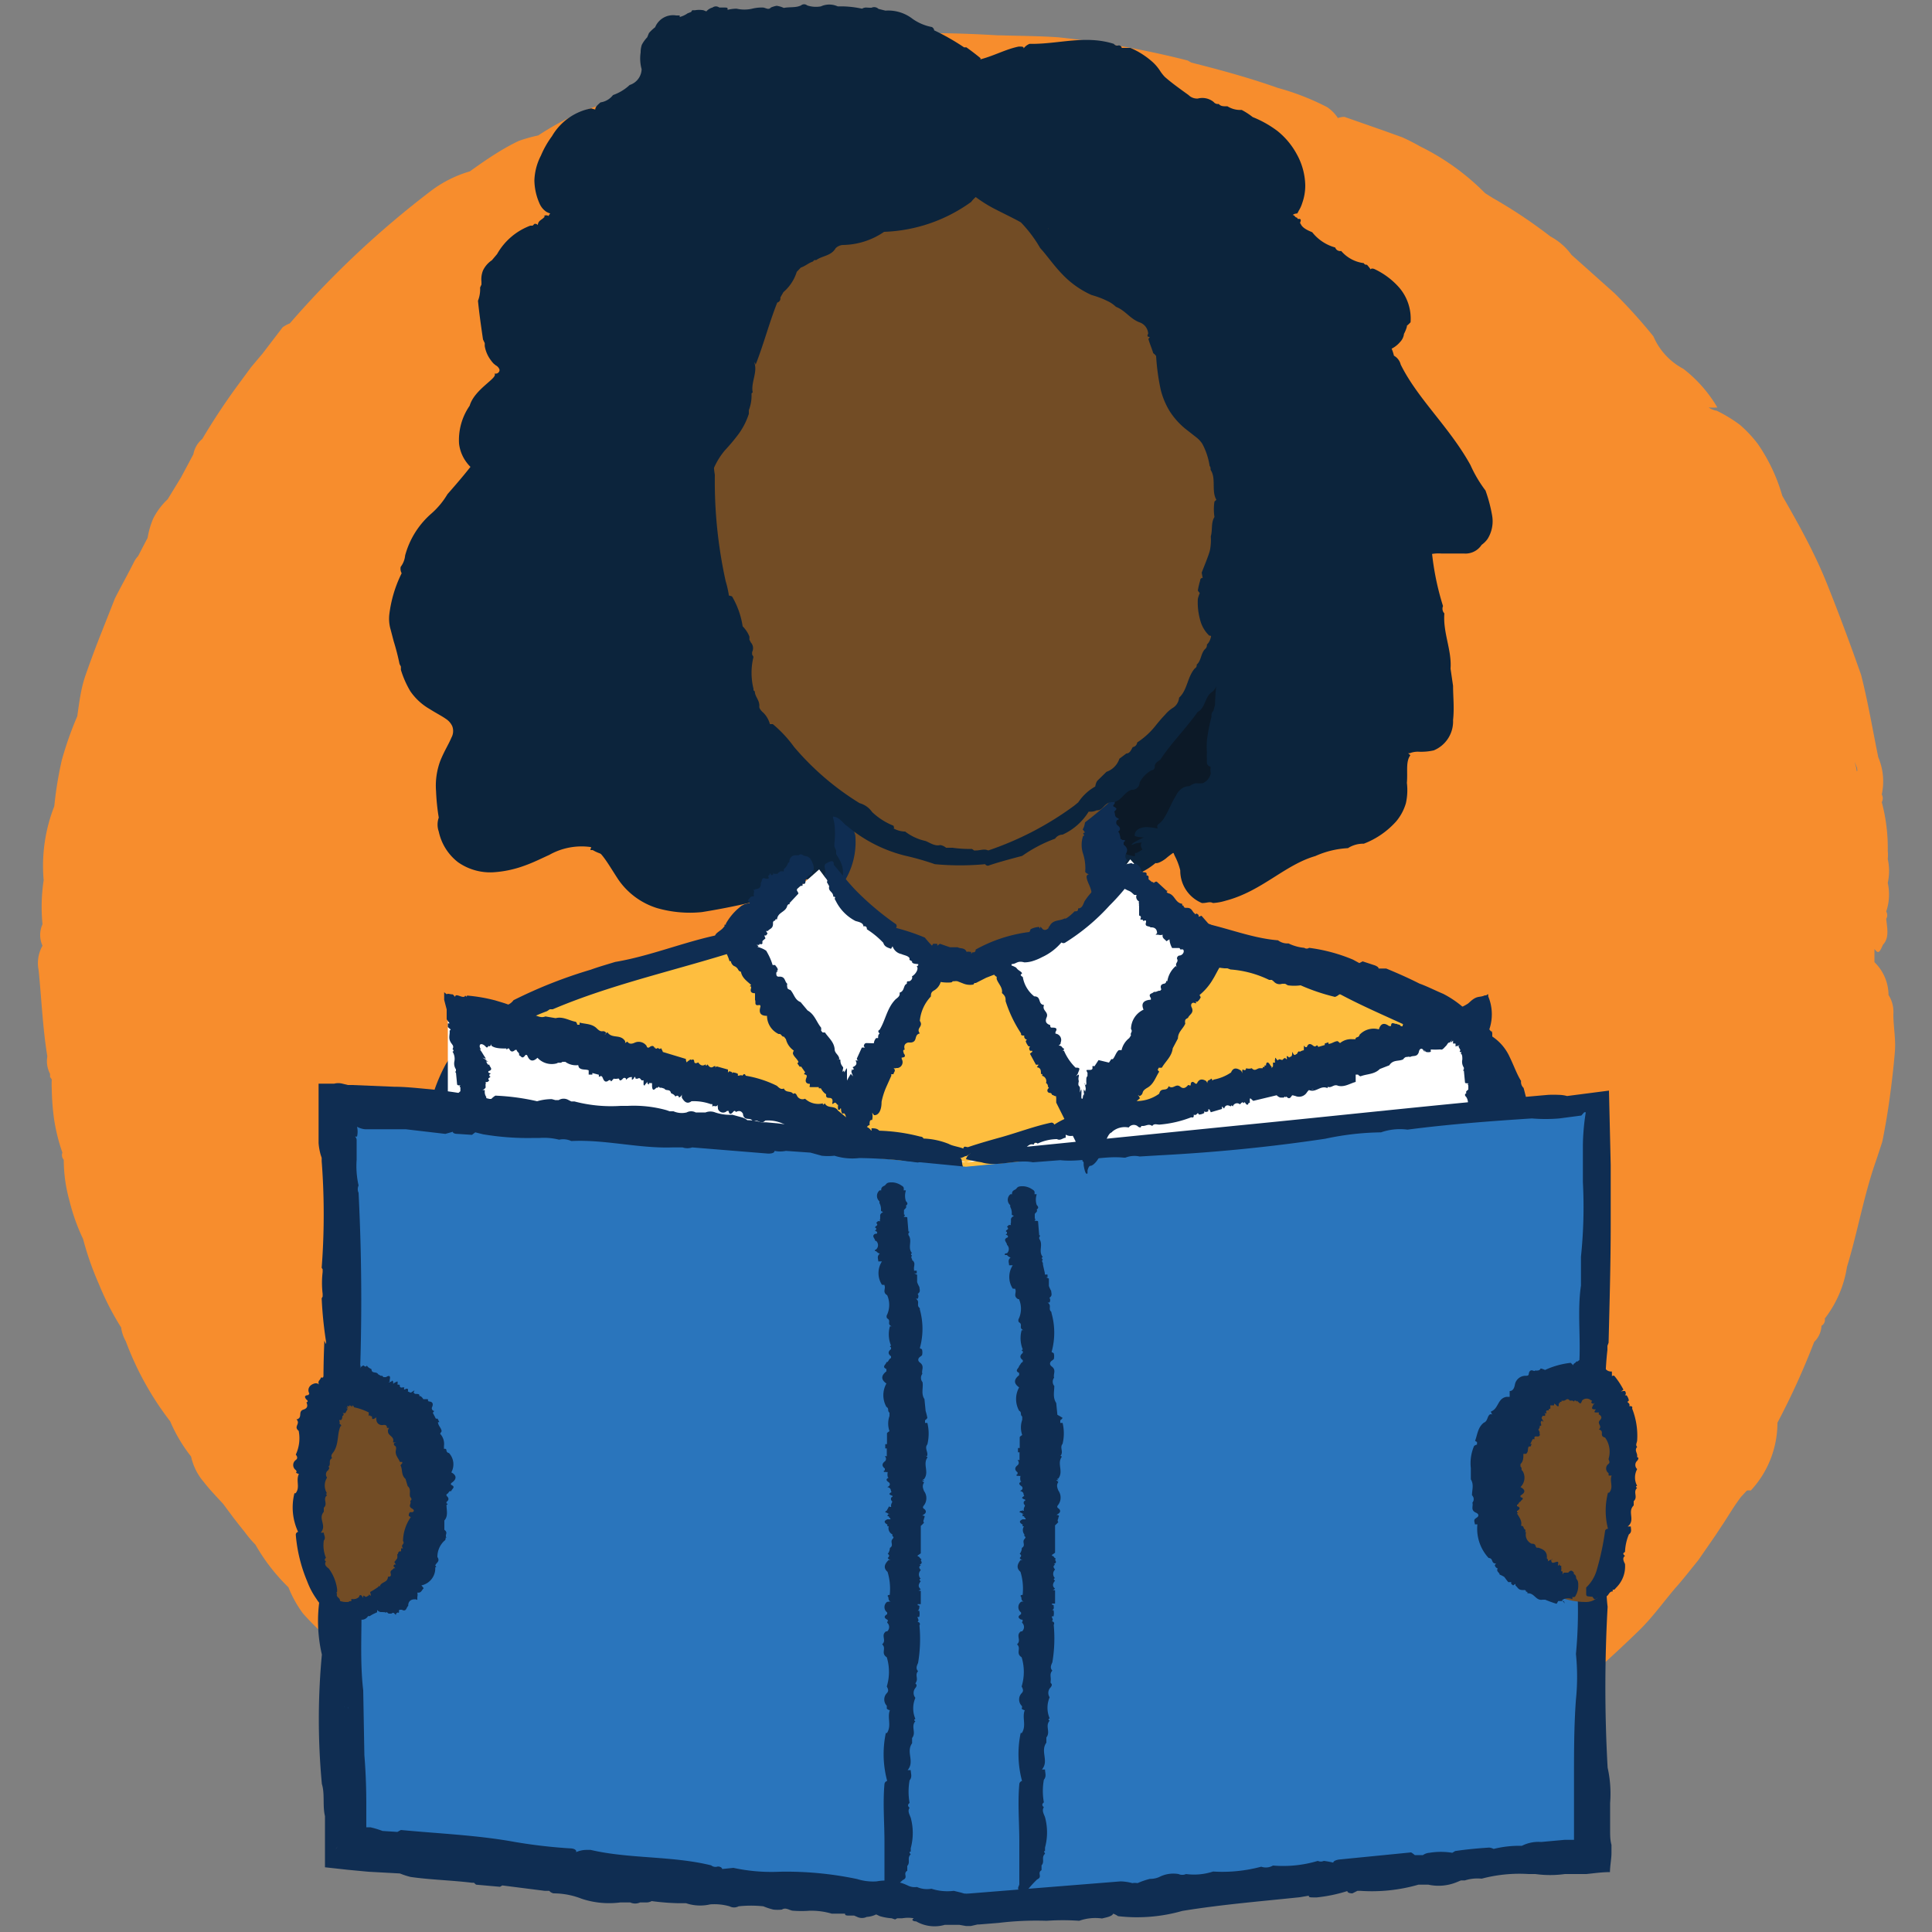 <svg id="Layer_1" data-name="Layer 1" xmlns="http://www.w3.org/2000/svg" viewBox="0 0 100 100"><rect x="0" y="0" width="100" height="100" fill="#808080" stroke="none"/><defs><style>.cls-1{fill:#f78d2d;}.cls-2{fill:#0c1927;}.cls-3{fill:#0c243c;}.cls-4{fill:#febe3f;}.cls-5{fill:#0f2d52;}.cls-6{fill:#724c25;}.cls-7{fill:#fff;}.cls-8{fill:#2a75bc;}</style></defs><path class="cls-1" d="M98,52.5a1.63,1.63,0,0,0-.25-1,2.39,2.39,0,0,0-.73-1.7c0-.17,0-.34,0-.51s0-.11,0-.17c.2.26.26.2.44-.22h0l0,0c.34-.35.22-.86.17-1.34a.37.37,0,0,0,0-.38,2.74,2.74,0,0,0,.08-1.48h0a2.88,2.88,0,0,0,0-1.24,1.88,1.88,0,0,0,0-.41,9.14,9.14,0,0,0-.31-2.53h0a.41.41,0,0,0,0-.4,3.17,3.17,0,0,0-.18-1.92h0c-.29-1.41-.53-2.86-.89-4.27-.56-1.59-1.15-3.18-1.78-4.75s-1.46-3.06-2.3-4.52A9.14,9.14,0,0,0,91,23a6.44,6.44,0,0,0-.93-1,7.38,7.38,0,0,0-1.21-.74,1,1,0,0,1-.42-.17,2.9,2.9,0,0,0,.45,0,7,7,0,0,0-1.76-2,3.43,3.43,0,0,1-1.55-1.68,27.52,27.52,0,0,0-2-2.22l-2.24-2h0a3.21,3.21,0,0,0-1.09-.95h0a25.65,25.65,0,0,0-3-2h0L76.87,10a12.44,12.44,0,0,0-3.36-2.42c-.3-.17-.61-.33-.92-.47l-1-.36-2-.7a.94.94,0,0,0-.34.06l0,0a2,2,0,0,0-.55-.56,12.94,12.94,0,0,0-2.56-1c-1.47-.52-3-.94-4.48-1.31l-.19-.11a47.5,47.5,0,0,0-6.7-1.2c-1-.07-2-.07-2.94-.1h-.16c-1-.06-1.94-.1-2.91-.11-1.2.09-2.4.19-3.6.31s-2.36.45-3.53.66h0l-.42.07a1,1,0,0,1-.08-.11l-1,.18-1,.27-1.92.54a1,1,0,0,0-.76.23,5.83,5.83,0,0,0-2.26.51l-2.15.89h0a6.52,6.52,0,0,0-2.18.63,15.11,15.11,0,0,0-2,1.11h0a8.1,8.1,0,0,0-1,.28c-.3.14-.59.3-.88.47-.57.34-1.12.72-1.66,1.11a6.22,6.22,0,0,0-2,1,48.66,48.66,0,0,0-7.32,6.87,1.61,1.61,0,0,0-.37.2L13.59,18.3,13,19l-.53.72a34.13,34.13,0,0,0-2,3,1.33,1.33,0,0,0-.46.79l-.64,1.2h0l-.69,1.13a3.59,3.59,0,0,0-.75,1,4.34,4.34,0,0,0-.29,1l-.22.42,0,0-.27.52a1.31,1.31,0,0,0-.2.28c-.32.64-.67,1.26-1,1.91l-.79,2c-.26.66-.51,1.34-.74,2S4.1,36.36,4,37.07H4a18,18,0,0,0-.8,2.27,19.2,19.2,0,0,0-.39,2.39,8.45,8.45,0,0,0-.55,3.83,9.17,9.17,0,0,0-.06,2.28,1.34,1.34,0,0,0,0,1.11A1.83,1.83,0,0,0,2,50.22c.15,1.49.21,3,.45,4.46a1.41,1.41,0,0,0,.14.9h0l0,.16.09.13a4.51,4.51,0,0,0,0,.52,13,13,0,0,0,.1,1.4,9.43,9.43,0,0,0,.45,1.87.36.36,0,0,0,.07.37,7.88,7.88,0,0,0,.29,2.1,10.36,10.36,0,0,0,.71,2h0a15.7,15.7,0,0,0,.83,2.36,14.09,14.09,0,0,0,1.14,2.22,1.93,1.93,0,0,0,.24.71,15.76,15.76,0,0,0,2.3,4.15,8,8,0,0,0,1.08,1.82,3,3,0,0,0,.66,1.32c.3.39.65.75,1,1.13l.55.74.28.36.29.36a5.72,5.72,0,0,0,.55.65,10,10,0,0,0,1.71,2.21,6,6,0,0,0,.75,1.35,12.92,12.92,0,0,0,1.11,1.11l1.45,1.3.73.65c.25.2.52.38.78.58,1.05.75,2.09,1.52,3.15,2.26a2.56,2.56,0,0,0,.63.19h0a5.27,5.27,0,0,0,.68.57l2.48,1.44c.86.42,1.74.8,2.61,1.2a4.4,4.4,0,0,0,1.69,1.09L35,95.5a16.54,16.54,0,0,0,3.28,1.06.28.28,0,0,0,.35.13,5.74,5.74,0,0,0,1.33.55c.47.09.95.16,1.43.22a4.68,4.68,0,0,1,1.9.53,3.33,3.33,0,0,0,1.56.27l3.28,0,1.64,0,1.63-.13,3.25-.26,3.22-.55a4.34,4.34,0,0,1,1.72-.31,6.72,6.72,0,0,0,3.75-.65h0a5.54,5.54,0,0,0,.7,0l.57-.11a8.56,8.56,0,0,0,1.13-.17,9.93,9.93,0,0,0,2.06-.73c.46-.24.93-.42,1.38-.62a8.8,8.8,0,0,1,1.4-.54l1-.56A25.29,25.29,0,0,0,76.14,91l.24,0a2.75,2.75,0,0,0,.59-.25,14.53,14.53,0,0,0,1.51-1.1l.8-.6.79-.61c.69-.51,1.4-1,2.06-1.56a4.78,4.78,0,0,0,.54-.47c.73-.65,1.45-1.32,2.15-2s1.27-1.48,1.9-2.22c.35-.39.67-.8,1-1.21l.18-.22.83-1.2c.16-.23.3-.46.46-.69.31-.48.62-1,.94-1.41l.29-.31a.65.65,0,0,1,.2,0A5.15,5.15,0,0,0,92,73.64h0a38.28,38.28,0,0,0,1.9-4.18,1.24,1.24,0,0,0,.38-.84.34.34,0,0,0,.17-.37h0v0a5.83,5.83,0,0,0,1.15-2.68c.56-1.83.87-3.71,1.52-5.54l.3-.91c.07-.31.12-.62.18-.94.11-.62.2-1.25.28-1.88s.15-1.26.2-1.89S98,53.13,98,52.5Zm-1.9-12.59c0-.16-.07-.31-.1-.47l.12.31S96.14,39.86,96.13,39.91Z"/><path class="cls-2" d="M64.63,30.68c-.41-1.41-1.15-2.77-1.55-4.18,0-.14,0-.28-.07-.42l0,0c-.29-1.18-.37-2.47-.64-3.67a31.36,31.36,0,0,0-2.43-7.06c-2.08-4.12-5.61-7.28-10.43-7.27-17.6.07-17.24,24.42-16,31.07l-1.79,4.2a12.33,12.33,0,0,1,3.17,1,4,4,0,0,0,.8.33,4.41,4.41,0,0,0,1.62,0c4.88-.57,9.8.55,14.71.31a9.55,9.55,0,0,0,4.22-1c.59-.33,2,.68,2.63.44C60,44,60.41,42.87,61.68,43s2.74,0,3.55-.94a4.21,4.21,0,0,0,.67-2.78A32.27,32.27,0,0,0,64.63,30.68Z"/><path class="cls-3" d="M65,30.57h0c.64,0,.53.68.63,1.07a31.22,31.22,0,0,1,1,7,9.92,9.92,0,0,1-.15,2.56,3.57,3.57,0,0,1-.66,1.36,3.38,3.38,0,0,1-1.23.93,5.7,5.7,0,0,1-2.69.36l-.32,0h-.17a1.07,1.07,0,0,0-.3.06,4.29,4.29,0,0,0-.77.53c-.18.14-.43.27-.53.23a3.51,3.51,0,0,1-.74.48,1.7,1.7,0,0,1-1.09.09,7,7,0,0,1-.85-.23l-.33-.1-.19,0a.45.45,0,0,0-.34.07l-.2.1-.28.12-.55.2a9.72,9.72,0,0,1-1.13.27,14.19,14.19,0,0,1-2.23.16l-.1-.06-.12,0c-1.28-.21-2.58.06-3.84-.21a.42.42,0,0,1-.23.15.72.72,0,0,0-.52,0A4.11,4.11,0,0,1,45,45.52a2.61,2.61,0,0,0-1.11-.09,15.65,15.65,0,0,0-4.73-.11h0c-.63.35-1.4,0-2,.4l-.07,0-.08,0a12,12,0,0,0-1.3-.07l-.38-.07-.3-.13a2,2,0,0,1-.53-.35L34.45,45l-.1,0a1.94,1.94,0,0,0-1.24-.48h0a1.32,1.32,0,0,0-.71-.19l-.15-.07H32A2,2,0,0,1,30.68,44l-.12,0c0-.06.06-.18.09-.27a6.19,6.19,0,0,1,1-2.4l.09-.07,0-.11c.07-.08.13-.11.19-.08l0,0h0c-.07-.33.18-.62.21-.93l0-.05c0-.13.11-.16.17-.11a2.76,2.76,0,0,1,.08-.27l.17-.39a2.09,2.09,0,0,0,.08-.23l-.11-.72c-.1-.6-.19-1.19-.3-1.78h0a2.76,2.76,0,0,1-.06-2,.93.93,0,0,0,.14-.14h0c-.14-.05-.16-.22-.2-.36a.92.92,0,0,0,0-.69,4.69,4.69,0,0,0,.11-1c.23-.43,0-1,.16-1.45l0-.58s0,0,0-.05a.78.78,0,0,1,0-.21c0-.1,0-.2.06-.3l-.07-.15,0-.3a.68.68,0,0,1,.09-.86c0-.09.06-.13.1-.11a.09.09,0,0,1,.06,0,.53.53,0,0,0,0-.35l0-.16-.07-.07.06-.1v0a1,1,0,0,1,.08-.35.53.53,0,0,1,.09-.11.6.6,0,0,1-.14-.3h0a.21.21,0,0,1,0-.29l.07-.09,0-.12c0-.1,0-.15.09-.14a.06.06,0,0,1,.05,0,2.83,2.83,0,0,1,0-.41,1.26,1.26,0,0,0,.13-.67,2,2,0,0,1,0-.48c0-.11.2-.2.06-.35a.75.75,0,0,1,0-.26v0a1.41,1.41,0,0,1,.18-.29c0-.25.11-.52,0-.76a.19.19,0,0,1,0-.27,1,1,0,0,0,.14-.59.79.79,0,0,1,.12-.72c0-.07,0-.14,0-.22a4.36,4.36,0,0,1,.2-.79.27.27,0,0,1,0-.18l.06-.09,0-.1a.23.23,0,0,1,.08-.29l.09-.29a1.67,1.67,0,0,1,.4-1.15,1.63,1.63,0,0,0,.35-.78.2.2,0,0,1,.15-.09l.05-.13c.16-.41.37-.81.56-1.21,0,0,0-.07,0-.1.11-.22.22-.44.35-.66l.11,0,0-.06a15.09,15.09,0,0,1,1-1.62,1.43,1.43,0,0,1,.3-.22c.24-.35.48-.72.74-1.07a8.87,8.87,0,0,1,.93-.91l.43-.41,0,0c.16-.3.51-.49.67-.78l0,0a7.07,7.07,0,0,1,3.56-2.06v0a2.49,2.49,0,0,1,2-.66h-.05a.61.61,0,0,0,.4-.11c.33-.37.8-.16,1.19-.23l.11,0,.11,0c.24.06.51,0,.73.11h.31a1.61,1.61,0,0,1,1.22-.07l.32,0a.2.2,0,0,1,.29,0,6.77,6.77,0,0,1,3.16.59l-.13,0,.07,0c.49-.1.92.32,1.39.37l0,.07.08,0a1.79,1.79,0,0,1,.61.36l.07.06.07,0,2.62,2.2,0,.1.1,0c.53.23.77.8,1.13,1.21l.12.16a.26.26,0,0,1,.17.09l0,.1.09,0a7.57,7.57,0,0,1,1.87,3.61v.06l.22,0a3.84,3.84,0,0,1,.4,1.27,1.13,1.13,0,0,1,.32.36v.12l.08.08a.21.21,0,0,1,.1.3l0,.09.06.08a2.93,2.93,0,0,0,.42,1.39v.12l.09.08c.09.39.41.74.28,1.19l0,.11.06.11a.42.42,0,0,0,.1.41.23.23,0,0,1,.08.29l.07.31a.28.28,0,0,1,0,.31.84.84,0,0,0,.05.54l-.05.31a.28.28,0,0,1-.09.17,1,1,0,0,1,0,.41l0,.14.06.3a2.91,2.91,0,0,1,0,.31.81.81,0,0,1-.07.41l.06.06-1.61-.71,0-.05.45-.74,1.22,1.56,0,.06,0,.22c0,.06,0,0,0,.07a3.07,3.07,0,0,0,.32.7l.09.26a3.14,3.14,0,0,1,.67,1.63h0a.15.15,0,0,1,0,.14,1.43,1.43,0,0,1,.14.81h0c-.07.22.09.57-.14.69l-.06,0,0,.05c-.26,0-.42-.23-.62-.38h0c-.23-.17-.27-.45-.38-.7a.14.14,0,0,1-.15-.09,8.39,8.39,0,0,0-.71-1.59,1,1,0,0,1-.27-.71.89.89,0,0,1-.15-.36,1.56,1.56,0,0,1,0-.38l0-.19.19.1,0,0-.15.09,0-.18-.13-.48a.49.49,0,0,1-.09-.33c-.09,0-.16,0-.2-.16-.14-.75-.25-1.51-.41-2.23a.25.25,0,0,1,0-.27l-.08-.29c-.44-.91-.42-2-1-2.84a.33.33,0,0,0-.1-.34,1,1,0,0,0-.18-.53c0-.08,0-.12-.1-.13a5.26,5.26,0,0,1-.63-1.36l0-.24-.17,0-.19-.37c0-.09,0-.15,0-.16s0,0,0,0v0l-.22-.13c-.16-.35-.34-.69-.53-1a7.52,7.52,0,0,0-.5-.62c-.15-.33-.46-.56-.51-.93h-.06a2.57,2.57,0,0,1-.5-.59.79.79,0,0,0,0-.13h0c-.47-.19-.65-.77-1.13-.92A.14.14,0,0,0,56,11.9a13.62,13.62,0,0,0-5-2.53.4.4,0,0,0-.2.09c-.3,0-.59-.05-.88-.1l-.06-.11c-.07.11-.14.11-.22,0a.94.94,0,0,0-.86.07h0a9.68,9.68,0,0,1-1.68.29,2.09,2.09,0,0,0-.5,0l-.19.05a2.66,2.66,0,0,0-.53.21c-.42.1-.82.23-1.23.37a3.49,3.49,0,0,0-1.13.59,6,6,0,0,0-.74.44c-.24.17-.5.3-.72.48a24.93,24.93,0,0,0-2.48,2.45,2.16,2.16,0,0,1-.31.19L39,14.7l0,0,0,.14c-.6.86-1.07,1.8-1.66,2.7a5.61,5.61,0,0,0-.68,1.39c-.08.13-.16.16-.22.1h0a.52.52,0,0,1,.06.33l0,0v.07c-.66,1-.62,2.23-1.19,3.27-.08,0-.1.09-.07.18s-.08.11-.13.11l0,.33a2.58,2.58,0,0,0-.23,1.34,6.37,6.37,0,0,1-.34,2.25.89.89,0,0,0-.08.58.92.92,0,0,1-.06.85.27.27,0,0,0,0,.26c-.12.12-.08.27-.05.42a.86.86,0,0,0,0,.65,4.15,4.15,0,0,1-.2.53l0,0c-.08,1.47-.1,3,0,4.44,0,.11-.1.23-.14.34l0,0v0h0a.38.38,0,0,1,0,.15l0,0c.11.09.11.25.19.36a.36.36,0,0,0,0,.27.51.51,0,0,1,0,.57.18.18,0,0,0,0,.22,1,1,0,0,0,.07.78h0a3.37,3.37,0,0,0,0,.71,4.76,4.76,0,0,0,.23.83.67.67,0,0,0,0,.28c0,.1,0,.18,0,.29l-.28.47a2.69,2.69,0,0,0-.16.29,1.83,1.83,0,0,0-.16.67.13.13,0,0,0-.07.16l-.24.2v0q.09,0,.06.21l-.44,1-.23.13h0v0s0,0,0,0h0c.09,0,.19-.07.2,0s.22,0,.19.14l.1-.06.2,0,.18.06L34,43a.25.25,0,0,1,.1.14,1.77,1.77,0,0,1,.85.32h0a.57.57,0,0,1,.29,0,.46.46,0,0,1,.25.11,1.52,1.52,0,0,0,1.08.21l1.54-.18a14.17,14.17,0,0,1,3.19,0,4.06,4.06,0,0,0,1.39.08A7.81,7.81,0,0,0,44.4,44l.3.07a1,1,0,0,1,.72.09,3.7,3.7,0,0,0,1.65.15,10.09,10.09,0,0,0,3.42.12.33.33,0,0,0,.37,0,17.24,17.24,0,0,0,2.69,0,7.58,7.58,0,0,0,.81-.13,3.19,3.19,0,0,0,1.5-.43c.46-.37,1.19-.13,1.61,0,.22.08.45.17.64.26a1.94,1.94,0,0,0,.56.18l.08,0a.75.75,0,0,1,0-.16l.08,0c.36-.17.72-.56,1.21-.78a3.14,3.14,0,0,1,.91-.47,2.47,2.47,0,0,1,1,0,4.46,4.46,0,0,0,1.79-.13.7.7,0,0,0,.69-.26,1.39,1.39,0,0,0,.94-1.12A7.56,7.56,0,0,0,65.49,39c0-.82,0-1.65,0-2.47l0-.57c.1-.15,0-.29,0-.43v0c.13-.63-.23-1.26-.13-1.89l-.13-.81c.14-.52-.32-1-.13-1.55C65,31,64.93,30.77,65,30.57ZM39.11,12.3h0l-.09,0Zm.18,1.23v0Zm3.37-3.29v0h-.08Zm-.06-.17v0h0Z"/><path class="cls-4" d="M57.59,37.05s-1.66,8.76,2,10.37S73.77,50.29,77,54.91s-.69,27-.69,27H24.52s-3.95-22.41-.66-27,14-5.88,17.69-7.49,2-10.37,2-10.37Z"/><path class="cls-5" d="M57.59,37.44h0c-.22.63-1.18.33-1.78.33l-10.45,0a6.64,6.64,0,0,0-.91,0c.05.26.09.52.12.77l.07.72c0,.26,0,.52.06.79a17.48,17.48,0,0,1-.07,3.23,8,8,0,0,1-1,3.27l-.25.39-.34.35a3.68,3.68,0,0,1-.35.33l-.42.26a3.4,3.4,0,0,1-.81.38,6.45,6.45,0,0,1-.77.27,1.61,1.61,0,0,1-.8.1c-3.8,1.38-7.71,2.09-11.28,3.61h-.15l-.15.1a8.84,8.84,0,0,0-4.18,3.17.9.9,0,0,1,0,.34,1,1,0,0,0-.21.65,19.35,19.35,0,0,1-.49,2.92,4.7,4.7,0,0,0-.12,1.63,30.74,30.74,0,0,0,.25,7.17h0c.4,1,.14,2.17.52,3.15l0,.1,0,.11c-.15,1,.33,2.18.17,3.23l0,.15.06.16a5.35,5.35,0,0,0,.29,2.1v0a1.52,1.52,0,0,0,.11.76v.17l.08.14a1.9,1.9,0,0,1,.2,1.32l.06.43.12.32c0,.08.05.1.07.15a1.29,1.29,0,0,1,.08.26l0,.14s.07,0,.11,0a1.3,1.3,0,0,1,.27.1l.06,0,.09,0c.13,0,.23.08.21.15s0,0,0,0h0a5.92,5.92,0,0,1,1.41-.18h.08c.21,0,.29,0,.27.11l.41,0c1.79,0,3.57,0,5.35-.12h0a6.49,6.49,0,0,1,2.91.06,1.49,1.49,0,0,0,.2.15h0c.08-.14.33-.15.53-.2a1.81,1.81,0,0,0,1,0,10.31,10.31,0,0,0,1.48.12,13.91,13.91,0,0,0,2.17.13h.86l.07,0c.11,0,.21,0,.32,0a3.73,3.73,0,0,1,.46,0l.21-.08h.44a1.48,1.48,0,0,1,1.3,0c.14,0,.2,0,.18.08a.14.14,0,0,1-.06.07,1.15,1.15,0,0,0,.52-.07l.23,0,.09-.08.16.05h.05a2.32,2.32,0,0,1,.53,0l.18.07a1.12,1.12,0,0,1,.41-.17h0a.4.4,0,0,1,.42,0l.15.06.17,0c.16,0,.24,0,.23.08a.08.08,0,0,1,0,0q.3,0,.6,0a3,3,0,0,0,1,0,4.17,4.17,0,0,1,.71,0c.17,0,.35.17.53,0a2,2,0,0,1,.37-.09h0a2.8,2.8,0,0,1,.46.12,4.46,4.46,0,0,0,1.12-.14.4.4,0,0,1,.41,0,2.17,2.17,0,0,0,.88,0A1.78,1.78,0,0,1,56,81.26l.31,0c.4,0,.81,0,1.21,0a.45.45,0,0,1,.24-.1l.15,0,.12-.06a.45.45,0,0,1,.45,0h.45a3.54,3.54,0,0,1,1.77,0,3.28,3.28,0,0,0,1.25,0,.26.26,0,0,1,.21.1h2.14s.08-.05.1-.08h1.08l.11.09h.1c.92,0,1.85-.06,2.77,0a4.11,4.11,0,0,1,.5.12,26.35,26.35,0,0,1,3.77,0h.85s0,0,0,0c.45-.13,1,0,1.44-.16h0l.32-.07c.07,0,.2,0,.22-.09l0-.28a2.36,2.36,0,0,1,.06-.4c.15-.95.35-1.9.59-2.85v0a5.88,5.88,0,0,1,.38-3l0,0a1.27,1.27,0,0,0,.06-.58c-.2-.58.1-1.14.16-1.71l.06-.14v-.17a10.31,10.31,0,0,1,.29-1l.06-.44a3.4,3.4,0,0,1,.14-1.76l0-.45a.34.34,0,0,1,0-.4c0-1.51,0-3,.15-4.52a1.19,1.19,0,0,0,.08.16l0-.09c-.25-.58,0-1.35-.22-2l0-.08,0-.11a3.86,3.86,0,0,1,0-1v-.12l-.05-.07a8.26,8.26,0,0,0-.87-4.32l0-.11-.09-.06a3.6,3.6,0,0,1-.7-.66,4.6,4.6,0,0,0-.75-.71,1,1,0,0,0-.19-.15.35.35,0,0,1-.23-.05l-.08-.11-.12,0c-1.54-.83-3.24-1.47-4.91-2.36l-.06,0a.64.64,0,0,1-.22.13A10.41,10.41,0,0,1,67.32,51a2.42,2.42,0,0,1-.66,0l-.14-.08h-.16a.39.39,0,0,1-.43-.12l-.1-.08h-.14a5.46,5.46,0,0,0-2-.54l-.16-.06-.15,0a4.78,4.78,0,0,1-1.73-.5l-.15-.09-.18,0a1,1,0,0,0-.59-.17.43.43,0,0,1-.42-.11l-.46-.14a.63.63,0,0,1-.46-.18A2.11,2.11,0,0,0,59,48.7c-.17-.1-.35-.19-.53-.28a2.81,2.81,0,0,1-.5-.47.85.85,0,0,1-.15-.33A1.5,1.5,0,0,1,57.3,47l-.18-.24a2.85,2.85,0,0,1-.29-.54c-.08-.19-.15-.38-.22-.57a2.1,2.1,0,0,1-.06-.77l-.2-.3-.14-.72c-.09-.48-.14-1-.23-1.41v-.48a6,6,0,0,1,.08-2.82h0c0-.1.07-.15.11-.16a2.81,2.81,0,0,1,.28-1.18h0c.17-.24.2-.79.48-.83L57,37,57,37c.24.1.25.56.34.89h0a3.35,3.35,0,0,1,0,1.18c.05,0,.08.1.09.23a9.85,9.85,0,0,0,0,2.6A2.88,2.88,0,0,1,57.48,43a3.15,3.15,0,0,1,.11.55v.52a9.71,9.71,0,0,0,.31,1,1.18,1.18,0,0,1,.22.45c.08,0,.16,0,.25.16a3.19,3.19,0,0,0,1,1.13,2.61,2.61,0,0,0,.69.34c.26.1.52.19.8.27a.55.55,0,0,1,.4.14l.44.11c1.49.21,2.94.88,4.45,1a.79.79,0,0,0,.54.16,2.34,2.34,0,0,0,.82.23.22.22,0,0,0,.25,0,8.78,8.78,0,0,1,2.27.61l.33.18.17-.09.64.21c.14.06.2.12.18.16s0,0,0,0h.4c.58.24,1.15.49,1.72.78.42.15.82.36,1.23.53a5.25,5.25,0,0,1,1.45,1.1l.09,0a4.1,4.1,0,0,1,1,.93,1.1,1.1,0,0,0,0,.18h0a2.52,2.52,0,0,1,.9,1.06c.22.45.37.89.59,1.24a.42.42,0,0,0,.13.36,19.8,19.8,0,0,1,.69,5.05,35,35,0,0,1-.25,4.92,1.33,1.33,0,0,0,.1.34,12.81,12.81,0,0,1-.13,1.52.57.57,0,0,0-.11.11c.1.11.09.23,0,.36a2.52,2.52,0,0,0-.09,1.41h0A12.5,12.5,0,0,1,78.88,73a7.73,7.73,0,0,0-.16.81l0,.32c0,.31,0,.62,0,.93-.13,1.43-.47,2.85-.49,4.28L78,80.76l-.2,1.3-.11.7-.06.34,0,.18,0,.08h-.09l-1.38.07-1.25,0c-.49,0-1,0-1.47,0-1,0-2,0-2.95,0a3.53,3.53,0,0,1-.57-.12l-.66,0v0l-.14.12c-1.73,0-3.46.11-5.19,0a20.65,20.65,0,0,0-2.49-.06c-.24,0-.34-.08-.29-.16h0a.92.92,0,0,1-.46.17l-.09,0-.09,0c-1.8-.27-3.69.11-5.49-.19a.27.27,0,0,0-.3,0c-.13,0-.2,0-.21-.1l-.5.11a7.1,7.1,0,0,0-2.11,0,13.61,13.61,0,0,1-3.55,0,2,2,0,0,0-.9,0,2.09,2.09,0,0,1-1.33,0,.57.57,0,0,0-.41,0,1,1,0,0,0-.65,0,2.2,2.2,0,0,0-1,0,5.42,5.42,0,0,1-.82-.17h0l-6.84,0a2.11,2.11,0,0,1-.53-.15h0l0,0v0h-.24s0,0,0,0a4.43,4.43,0,0,1-.58.16.84.84,0,0,0-.42,0,1.21,1.21,0,0,1-.88,0,.43.43,0,0,0-.34,0A2.52,2.52,0,0,0,32,83h0a6,6,0,0,0-2.19,0,.57.57,0,0,0-.54,0,4.79,4.79,0,0,0-2,0A.32.32,0,0,0,27,83l-.42-.14h0c0,.07-.1.11-.26.13H23.78s-.14,0-.14,0l0-.16-.06-.34-.11-.67-.2-1.2.13-.17v-.08l0-.29a.53.53,0,0,1-.14-.29,2.65,2.65,0,0,1-.07-1l-.1-.12c-.1-.51-.17-1-.22-1.54a.38.38,0,0,1,.07-.2,4.56,4.56,0,0,1-.2-1.28h0a1.48,1.48,0,0,1-.21-.88,70,70,0,0,1-.75-9.38,9.74,9.74,0,0,0,0-2.09c.17-.87.05-1.78.14-2.67l.07-.47A2.25,2.25,0,0,1,22,58.94a20.7,20.7,0,0,0,.5-2.56,8.88,8.88,0,0,1,.58-1.31A7.37,7.37,0,0,1,24,53.93c.29-.37.67-.64,1-1l1.08-.87a.7.7,0,0,0,.5-.29,24.31,24.31,0,0,1,4-1.58c.41-.15.84-.27,1.26-.4,2.21-.37,4.33-1.38,6.55-1.59h.13s0-.1,0-.16a24.92,24.92,0,0,1,2.41-.68,6.23,6.23,0,0,0,.65-.24c.18-.11.38-.2.55-.32l.47-.46.37-.56a7.17,7.17,0,0,0,.7-2.64A1.91,1.91,0,0,0,43.68,42a6.78,6.78,0,0,0-.11-2.5c-.09-.69-.27-1.81-.47-2.8.92-.08,2.26,0,3,0s1.72,0,2.57.09l.87,0a.91.91,0,0,0,.65,0h.07c.92.21,2,0,2.87.18l1.24,0c.71.25,1.64-.08,2.32.24A6.68,6.68,0,0,1,57.59,37.44ZM72.18,81.91h0a.3.3,0,0,1-.08-.08A.23.23,0,0,0,72.18,81.91Zm-1.22,1,0,0h0Zm6.22-3,0,0,0,0,0,.07ZM77,79.85v0h0Z"/><path class="cls-6" d="M41.65,47.36l8.78,2.93,9-2.93C56,45.62,57.59,37.05,57.59,37.05h-14S45.19,45.63,41.65,47.36Z"/><path class="cls-5" d="M41.48,47h0c-.23-.6.06-.44.18-.52a4.12,4.12,0,0,0,1.21-2.3,16.87,16.87,0,0,0,.23-4,.26.26,0,0,1,.13-.24c-.07-.22-.12-.44-.17-.67L43,38.91l-.08-.51c-.11-.71-.22-1.46-.31-2.14.38,0,.85,0,1.25.06l.1.06.07,0a3.62,3.62,0,0,0,1.24.1,2.19,2.19,0,0,1,.89.06.29.29,0,0,1,.1-.17.17.17,0,0,0,.23,0,.91.91,0,0,1,.94,0,.61.61,0,0,0,.51,0,5.22,5.22,0,0,0,2.19,0h0c.3-.33.66,0,1-.24l0,0,0,0c.32.26.67-.08,1,.21l0,0,0,0a.56.56,0,0,0,.64,0h0c.08,0,.15.08.23,0l0,0,.05,0c.13-.17.27-.17.4,0h.14a.65.65,0,0,1,.8,0l.05.05,0,0a.16.16,0,0,1,.07.15v0h0c.13-.2.29-.09.43-.18h0c.07,0,.09,0,.08.11l.13,0h1a9.63,9.63,0,0,0,1.24-.11h0a1.34,1.34,0,0,1,1.05-.06c-.07.16-.14.32-.23.49l-.19.21h0c.15-.08.15,0,.18.09s-.18.37-.08.47a2.79,2.79,0,0,0-.22.7.75.75,0,0,0-.17.46v.23a.43.43,0,0,1,0,.16l0,.25,0,0s0,.06,0,.1a.69.69,0,0,1,0,.13l.07.07,0,.13c.15.14.19.27,0,.38a.09.09,0,0,1-.09,0l-.07,0s0,.1.07.15l0,.07.08,0,0,0h0a.25.25,0,0,1-.06.16l-.07,0a.37.37,0,0,1,.17.12h0c.09,0,.09.09,0,.13l-.06,0,0,.05s0,.07-.08.07h0a.29.29,0,0,1,0,.18c0,.1-.11.2,0,.3a.52.52,0,0,1,0,.21s-.16.11,0,.16a.24.24,0,0,1,.1.1h0a.53.53,0,0,1-.12.14c.07.11,0,.24.15.32s.1.07,0,.12a.2.2,0,0,0,0,.25c.14.1.2.2.1.31s0,.05,0,.08a1.3,1.3,0,0,1,.08.34.16.16,0,0,1,.1.05l0,0,.06,0q.14,0,0,.12l0,.12c.18.14.23.27.12.47a.27.27,0,0,0,.06.33.14.14,0,0,1-.08.09l0,.05.19.47h.09a1.28,1.28,0,0,0,.25.34l-.06.06,0,0a5.56,5.56,0,0,0,.4.47c.14.15.48.36.65.53s0,.13,0,.17l.45.29.4.24a.28.28,0,0,1-.06.18s0,.06-.1.08l-.3.06-.33.11.06,0c0,.13-.41.14-.4.3h0a4.63,4.63,0,0,1-1.2.55c-.23.07-.47.13-.71.18l-.35.06h-.22a.63.63,0,0,1-.87.31h0a.12.12,0,0,0-.16.06c-.08.31-.32.14-.49.2l0,0-.05,0c-.11,0-.22,0-.34-.08l-.14,0a.37.37,0,0,1-.5.18l-.14,0c0,.09-.06.1-.12,0a3.09,3.09,0,0,1-1.29.49l0-.1,0,0c-.09.3-.38.17-.5.39l0,0,0,0a.34.34,0,0,1-.29.08h0v.06a2.48,2.48,0,0,0-.73.13l-.36.14-.53.27-.07,0-.06.08,0,0a.94.94,0,0,1-.54-.06l-.28-.11a.48.48,0,0,0-.17,0l-.08,0a.11.11,0,0,1-.09.06l0,0,0,0a2.15,2.15,0,0,1-1.65-.58l0,0a1.81,1.81,0,0,1-.1.17c-.18-.09-.4,0-.52-.26a.72.72,0,0,1-.25.12l0-.06-.06,0c-.08.08-.12.06-.13,0l0-.06,0,0a.59.59,0,0,0-.61-.19l0,0-.06,0c-.17-.07-.41.09-.5-.19l0-.06L45,50c0-.08-.08-.12-.17-.06s-.1.07-.12,0l-.13,0c-.07,0-.11,0-.13-.05a.18.18,0,0,0-.21-.1l-.11-.13a.29.29,0,0,1,0-.14.22.22,0,0,1-.16-.09h-.07l-.15,0-.14-.06a.32.32,0,0,1-.13-.21l-.12.08-.2-.05a1.07,1.07,0,0,0-.4,0l-.13,0a.7.7,0,0,1-.76-.25h0a.1.1,0,0,1,0-.1c-.11-.05-.24-.07-.29-.26h0c0-.16-.19-.16-.13-.41l0,0v0c.1-.24.25-.27.39-.38h0c.15-.11.25,0,.37,0s.06-.08.1-.08a1.69,1.69,0,0,0,.77.19c.13,0,.26,0,.33.1a.25.25,0,0,1,.17,0l.12.14.33.08a.14.14,0,0,1,.16,0c0-.09.07-.13.13-.13l1,.27c.06,0,.1,0,.13,0l.13,0c.5-.07.86.36,1.37.26,0,.08.08.11.16.06a.24.24,0,0,0,.24.08s.05,0,.09,0c.27-.12.46.09.69.13l.09.09.08-.13.2,0a.09.09,0,0,1,0,.11l0,0h0l.15-.11.52.18h.4c.15.09.36,0,.46.24l0,0a.36.36,0,0,1,.18,0l.06,0v.11h0c.05-.08.07-.1.1-.09s.13,0,.13-.14c0,0,0,0,0,0a7.65,7.65,0,0,1,2.78-.91.45.45,0,0,0,.06-.14,1,1,0,0,1,.44-.12l.06.09c0-.12,0-.13.11,0s.32.05.39-.16h0c.18-.32.51-.23.76-.37a.69.69,0,0,0,.25,0l.1,0a.84.84,0,0,0,.24-.16,4.35,4.35,0,0,1,.61-.2,1.63,1.63,0,0,0,.31-.11c.12-.06,0-.06.06-.12a.23.23,0,0,0,0-.07c-.2-.14,0-.05-.09-.08h0l.17,0h0l-.16,0s0,0-.09-.07a.36.36,0,0,1,0-.09v0l0-.12c0-.08,0-.16,0-.24,0-.34-.23-.59-.26-.89a.14.14,0,0,1,.14-.14h0a.31.31,0,0,1-.21-.12l0,0,0,0a2.43,2.43,0,0,0-.11-.94,1.45,1.45,0,0,1,0-.92c.07,0,.07-.07,0-.11a.11.11,0,0,1,.1-.07l-.12-.16A.85.85,0,0,0,56,42a1.34,1.34,0,0,1,0-1.14.24.24,0,0,0,0-.29c-.17-.14-.13-.28,0-.42s.08-.08,0-.13.06-.13,0-.2a.24.24,0,0,0,0-.32,1.1,1.1,0,0,1,.19-.25h0l.06-.54,0-.19c0-.11,0-.23.07-.36l.18-.21h0l0,0,0,0h0s0,0,0,0l0,0-.24.16s0,0-.08,0-.13.1-.07,0,0-.07,0,0c0-.14-.06-.06-.13,0h0c0-.12-.14-.14-.22,0,0-.09-.08-.09-.13,0a.48.48,0,0,0-.61,0s-.06,0-.09,0L54.87,38h0c0,.07,0,.11-.08.13h-1l0-.16h0s0,0,0,0h-.09s-.05.11-.09.09-.22,0-.31-.09l0,.08a1.48,1.48,0,0,1-.47,0,.21.21,0,0,1-.06-.1c-.13,0-.25.11-.39,0h0A.19.19,0,0,1,52,38a16.62,16.62,0,0,1-2.82-.08.79.79,0,0,0-.62,0c-.26-.17-.53-.06-.8-.1l-.14,0c-.1.09-.21.05-.33,0a.83.83,0,0,0-.75,0,3.07,3.07,0,0,0-.79-.11,2.69,2.69,0,0,0-.4,0,.79.79,0,0,0-.23.09c0-.07-.1-.07-.1,0a.56.56,0,0,0-.44-.1.78.78,0,0,1-.47-.06h0v.24c-.15.12-.07.45,0,.71a1.43,1.43,0,0,1,0,1l0,0h.16a1.2,1.2,0,0,1,0,.77,11.11,11.11,0,0,0,0,1.73.25.25,0,0,0,0,.36,1.1,1.1,0,0,0,0,.78,3.88,3.88,0,0,1-.51,2.3l-.14.24c-.13,0-.09.1-.09.18v0c-.34.15-.27.58-.63.67l-.28.26c-.29,0-.34.39-.68.24C41.67,47,41.59,47.09,41.48,47Zm18,.37h0l.16,0Zm-1.8-.54h0Zm-.36.68v0h0l0,0Zm.1.15h0Z"/><path class="cls-6" d="M50.11,8.1c-8,0-14.42,6.53-14.42,16.42,0,3.52,1,10.86,3.24,13.28C43.42,42.73,46.74,45,50.11,45h0c3.37,0,6.47-2.22,11-7.15,2.2-2.42,3.24-9.76,3.24-13.28,0-9.89-6.46-16.42-14.42-16.42h.22"/><polygon class="cls-3" points="65.32 21.94 65.32 21.95 65.32 21.95 65.32 21.94"/><path class="cls-3" d="M50.11,8.12h0a1.53,1.53,0,0,1-.21.14V7.94a.47.47,0,0,1,.21-.06.47.47,0,0,0,.46,0,1.72,1.72,0,0,1,.93-.09,2.19,2.19,0,0,0,.95,0,.67.67,0,0,0,.5,0,2.92,2.92,0,0,1,1.8.26l.3.07c.79,0,1.42.62,2.19.76h0a1.85,1.85,0,0,0,1,.59l.08.09.13,0a.21.21,0,0,1,.26.18.58.58,0,0,0,.37.3,9,9,0,0,0,.76.75,5.82,5.82,0,0,0,.84.64,4.52,4.52,0,0,0,.88,1,11.19,11.19,0,0,0,.67,1,.8.8,0,0,0,0,.26,6.2,6.2,0,0,1,.54.7,5.34,5.34,0,0,1,.38.8,11,11,0,0,1,.71,1.36,1.46,1.46,0,0,0,.28.79l-.06.11.06.19c0,.29.16.47.25.71a14.77,14.77,0,0,1,.48,1.73c0,.17,0,.34,0,.51a1.25,1.25,0,0,1,.07.43,1.15,1.15,0,0,0,.06.17c.09.21.09.48.25.67a1.81,1.81,0,0,1,.16,1.49l0,.54c-.21,1,.09,2.09-.24,3.06a1.5,1.5,0,0,0-.1.81c-.45,1.64-.27,3.42-1,5l-.07.07V33c-.3.45-.23,1.09-.59,1.52l-.08.07v.11c-.3.32-.24.89-.64,1.15h0c-.32.23-.31.81-.7,1-.63.89-1.37,1.61-1.93,2.47h0c-.12.09-.28.16-.29.34h0a.18.18,0,0,1-.17.21,1.54,1.54,0,0,0-.61.63.39.39,0,0,1-.41.38c-.39.09-.56.64-1,.64s-.47.45-.81.42h0a.8.8,0,0,1-.42.07A3.09,3.09,0,0,1,55,43.2a.48.48,0,0,0-.39.21,7.25,7.25,0,0,0-1.7.89c-.6.16-1.18.31-1.77.51a.18.18,0,0,1-.15-.08,14.12,14.12,0,0,1-2.6,0,14.16,14.16,0,0,0-1.54-.44,7.44,7.44,0,0,1-3-1.53c-.24-.16-.38-.46-.71-.49a1.71,1.71,0,0,1-.4-.21,14.11,14.11,0,0,1-2-1.66,1.36,1.36,0,0,1-.31-.61h-.14c-.25-.11-.36-.35-.51-.56a3.62,3.62,0,0,0-.22-.32,3.82,3.82,0,0,1-.48-.51,3.92,3.92,0,0,1-.34-.37,2.71,2.71,0,0,1-.24-.35A3.05,3.05,0,0,0,38,37a12.88,12.88,0,0,1-1.38-3.62,18.68,18.68,0,0,1-.51-3.78l0-.11,0-.1a26.69,26.69,0,0,0-.44-3.55l0,0A5,5,0,0,1,35.62,23a4.75,4.75,0,0,1,.05-.53.49.49,0,0,0,.06-.44.41.41,0,0,0,0-.4c.07-.12.13-.25,0-.38h0a.43.43,0,0,1,.06-.57.73.73,0,0,0,.13-.57.2.2,0,0,1,.05-.29l.07-.08v-.11c.25-.32.17-.88.54-1.13.2-.29.1-.65.27-.95-.14-.35.14-.67.38-1l.11-.26a4.63,4.63,0,0,1,.71-1.63,1.44,1.44,0,0,1,.26-.08l0-.08v-.1l.07-.08-.06-.22.07-.06,0-.1a.78.78,0,0,0,.22,0h0a7,7,0,0,1,.56-.78l.06-.06a.24.24,0,0,1-.11-.16,1.88,1.88,0,0,0,.51-.68.52.52,0,0,1,.43-.41l.12,0,.06-.11h.23a1.18,1.18,0,0,1,.61-.47,13.39,13.39,0,0,1,1.11-.88l.15.11.11-.09.13,0,.16-.11a1.64,1.64,0,0,1,.12-.22,1.06,1.06,0,0,1,.69-.3,1.39,1.39,0,0,0,.66-.31A7.89,7.89,0,0,0,45.36,9a4.32,4.32,0,0,1,1.1-.37c.33,0,.64-.12,1-.15l.83-.17a2.92,2.92,0,0,1,.51,0c.09,0,.14,0,.15.08v0a1.22,1.22,0,0,1,.78,0l.07.05.1,0c.31.08.28.23.1.42-.37.31-.95,0-1.31.34l-.77.17a.23.23,0,0,1-.25,0,12.44,12.44,0,0,0-3.46,1.29.16.16,0,0,1-.14-.06,1.14,1.14,0,0,0-.41.34.4.4,0,0,0-.3.22.22.22,0,0,1-.25,0,.16.16,0,0,1-.14.05l-.21.16c-.31.22-.58.49-.88.73a.52.52,0,0,1-.12.33v0a2.43,2.43,0,0,0-.46.33l-.08,0,0,.17-.07.06a.76.76,0,0,0-.21,0h0a.23.23,0,0,1-.19.15,1.12,1.12,0,0,0-.17.21,2.2,2.2,0,0,1-.68.84h0l.06.11c-.24.45-.54.85-.79,1.28l-.31.42a1.93,1.93,0,0,1-.32.6,1,1,0,0,0-.05.35,2.09,2.09,0,0,1-.38.76,1,1,0,0,1-.1.47,38.24,38.24,0,0,0-1,4.3A6.48,6.48,0,0,0,37,24.58a24,24,0,0,0,.56,5.5,5.38,5.38,0,0,1,.23,1.49l.07.46a4,4,0,0,0,.27,1.33l0,.31A3.53,3.53,0,0,1,38.6,35a10.4,10.4,0,0,0,.62,1.34.79.79,0,0,0,.29.55,1.3,1.3,0,0,1,.34.59H40a6.47,6.47,0,0,1,1.1,1.18,14.19,14.19,0,0,0,3.39,2.91,1.17,1.17,0,0,1,.65.46,3.45,3.45,0,0,0,1.11.71c0,.05.06.1,0,.14a1.34,1.34,0,0,0,.54.16l.06,0a2.64,2.64,0,0,0,1.06.49c.24.1.48.28.76.21a.64.64,0,0,1,.3.14l0,0h.34a6,6,0,0,0,1,.06l.11.08h.09c.22,0,.44-.1.64,0a16.25,16.25,0,0,0,4.44-2.31l.22-.18a2.56,2.56,0,0,1,.88-.82.77.77,0,0,1,.1-.29l.48-.47a1.08,1.08,0,0,0,.67-.68L58.3,39c.18,0,.25-.19.33-.33a.27.27,0,0,0,.23-.24,4,4,0,0,0,1-.93c.14-.17.29-.35.44-.5a1.67,1.67,0,0,1,.39-.35.69.69,0,0,0,.34-.54c.43-.39.42-1.06.81-1.51a.19.19,0,0,0,.1-.2c.24-.2.21-.58.43-.8a.27.27,0,0,0,.1-.24c.31-.28.18-.78.46-1.08a1.25,1.25,0,0,0,.19-.73,11.89,11.89,0,0,0,.53-3.88.24.24,0,0,0,0-.32c.34-1.15.07-2.36.25-3.52v-.5a3,3,0,0,0,.06-1v-.2a7.3,7.3,0,0,1-.3-1.27,8.11,8.11,0,0,1-.19-1.31,19.36,19.36,0,0,0-.67-2.08l0-.18.12,0h0l-.06,0a6.79,6.79,0,0,1-.55-1,5.29,5.29,0,0,1-.43-1l-.15-.25c-.14-.23-.3-.46-.44-.69a4.4,4.4,0,0,0-.56-.58c-.31-.37-.63-.73-1-1.08a9.94,9.94,0,0,1-1-1.06l-.23-.18a1.81,1.81,0,0,1-.89-.67l-.25-.16a.23.23,0,0,1-.23-.15,1.57,1.57,0,0,0-.74-.42A.25.25,0,0,1,56.2,10l-.72-.39c-.06,0-.09-.1-.08-.15a1,1,0,0,0-.51-.08.21.21,0,0,0-.2-.06.24.24,0,0,0-.32-.12.27.27,0,0,0-.21-.07,9.1,9.1,0,0,0-3.5-.69c-.24,0-.56.08-.77,0V7.8A.4.4,0,0,1,50.11,8.12Zm-1.36.44v0l.05,0h-.06Zm-6.09,2.56h0Zm18.42,2a.1.1,0,0,1,0,.05v0Zm0,.3h0v-.13A.51.51,0,0,1,61.1,13.41Zm0-.29v0h0S61.16,13.13,61.12,13.12Z"/><polygon class="cls-3" points="49.99 8.86 49.97 8.87 49.97 8.87 49.99 8.86"/><path class="cls-3" d="M58.57,43.74c0-.2,1.24-.55,1.58-1.07s.52-1.17,1-1.49,1.29-.31,1.49-.87a1.63,1.63,0,0,0,0-.76c-.32-2.11,1.52-4.24.8-6.24a16.37,16.37,0,0,1-.68-1.56c-.21-1,.37-1.94.68-2.9a11.38,11.38,0,0,0,.28-4.2,4.59,4.59,0,0,0-.82-2.82c-.37-.4-.87-.66-1.21-1.08-.65-.78-.62-1.9-.87-2.88a5,5,0,0,0-2.2-3,19.55,19.55,0,0,1-2.58-1.43c-1-.89-1.44-2.35-2.49-3.22s-2.2-1-2.91-1.93C47.41,4,55.44,2.86,58,3.6a1.69,1.69,0,0,1,.83.42,3.11,3.11,0,0,1,.38.63,4.38,4.38,0,0,0,2.89,1.77,10.2,10.2,0,0,1,3.27,1.11,2.38,2.38,0,0,1,1,3,2.49,2.49,0,0,0-.4.73c-.07.45.31.83.66,1.11a20.6,20.6,0,0,0,3.71,2.36,4.64,4.64,0,0,1,1.31.81A1.34,1.34,0,0,1,72,17a.81.81,0,0,1-1.26.3c.79,3.26,3.63,5.58,5.28,8.5a1.79,1.79,0,0,1,.23,1.82c-.55.83-1.83.35-2.8.56L74.85,36c.16.91.15,2.13-.71,2.44-.38.14-.82.05-1.17.24a1.28,1.28,0,0,0-.53,1.21,11,11,0,0,1,.11,1.39,2.86,2.86,0,0,1-2.14,2.2c-1,.34-2.14.39-3.16.77-1.31.48-2.38,1.49-3.68,2C60,47.68,62.46,43,58.8,43.65"/><path class="cls-3" d="M58.73,43.26h0c0-.32.28-.42.56-.45a2.88,2.88,0,0,1,1,.19,2,2,0,0,1,1.06.73,2.38,2.38,0,0,1,.33.54,4.44,4.44,0,0,1,.19.49,5.65,5.65,0,0,0,.23.63.53.53,0,0,0,.32.32c.46.18,1.61-.42,2.57-1.06a10.29,10.29,0,0,1,2.34-1.21c.88-.28,1.71-.38,2.43-.57A3.23,3.23,0,0,0,71.41,42c.38-.48.39-.72.26-1.68,0-.26,0-.62.12-.68a1.79,1.79,0,0,1,.79-1.52,2.09,2.09,0,0,1,.83-.27l.28-.06a.62.62,0,0,0,.38-.55,3.82,3.82,0,0,0,0-.51A5.89,5.89,0,0,0,74,36q-.23-1.5-.42-3l0-.11,0-.11c0-1.33-.5-2.59-.53-3.91a.43.43,0,0,1-.2-.2.79.79,0,0,0-.07-.43l-.23-.48.77-.32a.67.67,0,0,0,.12-.06,3.23,3.23,0,0,1,1.21-.17,3.67,3.67,0,0,1,.57.08.36.36,0,0,0,.4-.43,1.08,1.08,0,0,0-.08-.68c0-.08-.14-.27-.24-.45s-.2-.34-.31-.51a11.11,11.11,0,0,0-1.55-1.9h0c-.68-.34-.89-1.22-1.54-1.64v-.09l-.08,0c-.21-.75-1-1.3-1.06-2.13v-.12l-.08-.09a4.8,4.8,0,0,0-.57-1.5v0a2.85,2.85,0,0,0,0-.29l1.12-.55s0,0,0,0a.14.14,0,0,0,0-.07.15.15,0,0,0,0-.07c0-.23-.07-.18.12-.05l0,0h0l-.08,0h0a0,0,0,0,0,0,0,1.2,1.2,0,0,1-.21-.27,3.12,3.12,0,0,0-.28-.46l0-.09-.09,0c-.06-.08-.08-.14,0-.19l0,0h0c-.31.06-.6-.2-.94-.27l0,0c-.13-.07-.16-.13-.11-.19L69.31,15c-.57-.31-1.11-.64-1.64-1l-.8-.52c-.29-.19-.48-.3-.91-.61h0a1.53,1.53,0,0,1-.85-1.78,2,2,0,0,1,.53-.76c.09,0,.18-.08.23-.08h0c-.1-.1-.06-.22-.08-.29a.26.26,0,0,0,0-.39,1,1,0,0,0-.12-.7c0-.43-.45-.67-.73-.94a2.87,2.87,0,0,0-.46-.25s0,0,0,0l-.21,0L64,7.44l-.16,0-.27-.09a.73.73,0,0,1-.84-.24c-.08,0-.12-.07-.1-.11a.13.13,0,0,1,.06,0,.66.66,0,0,0-.37,0h-.17L62.1,7,62,6.94h0a1.14,1.14,0,0,1-.36-.15l-.1-.1a.55.55,0,0,1-.34.06h0a.24.24,0,0,1-.31-.09l-.08-.1-.13,0q-.16-.08-.12-.15l0,0a1.9,1.9,0,0,1-.42-.18,3,3,0,0,0-.62-.49,1.73,1.73,0,0,1-.42-.39c-.11-.11,0-.32-.25-.36a.73.73,0,0,1-.22-.21v0a1,1,0,0,1,0-.25l-.08-.07c-.11-.09-.25-.19-.4-.12s-.12,0-.2,0a.68.68,0,0,0-.52-.12.79.79,0,0,1-.69,0l-.2,0a6.77,6.77,0,0,1-.78,0,.21.21,0,0,1-.15.1l-.1,0-.07.06a.21.21,0,0,1-.29,0l-.29,0a1.68,1.68,0,0,1-1.12.18,1.09,1.09,0,0,0-.77.17.18.18,0,0,1-.15-.06l-.12,0a5.6,5.6,0,0,0-1.08.48.33.33,0,0,0,0,.1,2.81,2.81,0,0,0-.45.35l-.1,0,0,0a1.22,1.22,0,0,0-.33,1.09.86.86,0,0,1,0,.27,4.92,4.92,0,0,0,.6.91,5.18,5.18,0,0,0,.75.68l.49.25,0,0c.33,0,.63.31,1,.36h0a3.41,3.41,0,0,1,1.06.66,5.32,5.32,0,0,1,.77.91c.41.62.66,1.21.93,1.7h0a3.59,3.59,0,0,1,.71.39,6.28,6.28,0,0,1,.67.59l0,0a.6.6,0,0,0,.36.16c.46-.09.77.32,1.17.55l.07.11.13.06a3,3,0,0,1,.53.65l.24.25a1.62,1.62,0,0,1,.86,1.1c0,.11.11.21.15.32a.22.22,0,0,1,.12.3,11.26,11.26,0,0,1,.84,3l-.11-.05,0,0c.36.18.33.49.77.62v.07l.07,0a1.68,1.68,0,0,1,.59.5l.07.09h.08a4.63,4.63,0,0,1,.82,2c.13.63.18,1.21.3,1.76l0,.1,0,.09a4,4,0,0,1,.17,1.7V27a.31.31,0,0,1,.08.19l0,.1,0,.1a5.79,5.79,0,0,1-.36,2.32,16,16,0,0,1-.69,1.5l0,0,.19.06c0,.18.1.23.15.68a1.06,1.06,0,0,1,.38.34l0,.14.1.12a.37.37,0,0,1,.15.44v.13l.07.13c.06.74,0,1.39,0,2l0,.15,0,.12c-.11.49,0,1-.38,1.32l-.07.1v.12a.4.4,0,0,0-.12.38.16.16,0,0,1,0,.25l-.06.27a.18.18,0,0,1-.06.24.46.46,0,0,0-.11.4l-.11.21a.32.32,0,0,1-.12.11.83.83,0,0,1,0,.28s0,.18,0,.26a2.39,2.39,0,0,1,0,.59,1.5,1.5,0,0,1-.1.56,1.05,1.05,0,0,1-.49.56,1.4,1.4,0,0,1-.15.3,2.83,2.83,0,0,1-.65.4c-.18.08-.49.18-.58.22s-.08.06-.1.09v0l0,0c0,.06,0,.21-.09.38a2.89,2.89,0,0,1-.15.31c-.07.11-.14.23-.28.43a2.38,2.38,0,0,1-.67.55h0c-.13.07-.18.06-.21,0a1.45,1.45,0,0,1-.89.32h0a1.47,1.47,0,0,0-.31,0c-.05,0,0,0-.05-.06a.31.31,0,0,1-.12-.07.14.14,0,0,1,0-.06h0a.33.33,0,0,1-.09-.31,2.36,2.36,0,0,1,.2-.32h0c.15-.25.43-.33.66-.49a.17.17,0,0,1,0-.17,1.28,1.28,0,0,0,.29-.28c.25-.37.39-.8.66-1.23a.91.91,0,0,1,.32-.38.73.73,0,0,1,.38-.11.93.93,0,0,1,.32-.15,2.2,2.2,0,0,0,.36,0,.7.7,0,0,0,.42-.52.76.76,0,0,1,0-.33.25.25,0,0,1-.2-.18,1.7,1.7,0,0,1,0-.22,1.83,1.83,0,0,1,0-.33,4.52,4.52,0,0,1,0-.64,9.23,9.23,0,0,1,.24-1.23.31.31,0,0,1,.09-.29l.09-.31A10.84,10.84,0,0,1,63,35.12,1.88,1.88,0,0,0,63,33.79a.27.27,0,0,0-.08-.3.7.7,0,0,0-.21-.46c0-.08,0-.13-.12-.13a1.69,1.69,0,0,1-.47-.81A3.33,3.33,0,0,1,62,31a1.76,1.76,0,0,1,.1-.3L62,30.57a4,4,0,0,1,.12-.52c0-.11.09-.15.13-.13s0,0,0,0v0l-.05-.28c.16-.42.32-.79.42-1.13a2.71,2.71,0,0,0,.05-.75c.1-.33,0-.7.19-1l0,0a2.63,2.63,0,0,1,0-.8l.1-.09h0c-.27-.46,0-1.11-.3-1.55,0-.09,0-.15-.05-.2a3.5,3.5,0,0,0-.38-1.15,1.38,1.38,0,0,0-.28-.31l-.6-.47a3.85,3.85,0,0,1-.81-.91,4,4,0,0,1-.46-1.1,11.59,11.59,0,0,1-.24-1.75.54.54,0,0,0-.15-.15c-.07-.25-.18-.48-.25-.74a.36.36,0,0,0,.07-.1c-.12,0-.15-.05-.08-.17a.66.66,0,0,0-.46-.59h0c-.49-.19-.72-.61-1.21-.8a1.57,1.57,0,0,0-.42-.29l-.19-.09a4.92,4.92,0,0,0-.65-.23,4.79,4.79,0,0,1-1.54-1.1c-.45-.47-.77-.95-1.12-1.33a6.71,6.71,0,0,0-1-1.33c-.31-.18-.76-.39-1.42-.73A7,7,0,0,1,50.25,10a4.66,4.66,0,0,1-.57-.53,4.41,4.41,0,0,1-.45-.58,1.69,1.69,0,0,1-.17-.49,5,5,0,0,1-.29-.57l0,0-.17-.09a3.54,3.54,0,0,1,.19-3,3.92,3.92,0,0,1,2-1.68c.7-.19,1.29-.52,1.94-.65.18,0,.27,0,.25.1h0a.7.7,0,0,1,.31-.24l.08,0,.06,0c1.4,0,2.78-.46,4.22,0a.23.23,0,0,0,.25.08c.11,0,.16.08.16.13h.45a4.17,4.17,0,0,1,1.18.76,2.37,2.37,0,0,1,.35.42,2.06,2.06,0,0,0,.25.32c.33.29.66.53,1.23.94A.62.62,0,0,0,62,5.1a.93.93,0,0,1,.82.18.27.27,0,0,0,.26.1c.12.14.28.12.45.12a1.24,1.24,0,0,0,.74.19,3.72,3.72,0,0,1,.57.37l0,0a5.52,5.52,0,0,1,1.28.72,3.94,3.94,0,0,1,1,1.2,3.46,3.46,0,0,1,.44,1.62,2.7,2.7,0,0,1-.16.92,1.57,1.57,0,0,1-.18.39.54.54,0,0,1-.08.14s-.15,0-.23.08h0s0,0,0,0l0,0h0c.1,0,.11.11.2.13s0,.07.09.07.16,0,.11.15,0,.08,0,.07c.07.24.37.37.61.47h0a2.29,2.29,0,0,0,1.19.79.27.27,0,0,0,.31.18,1.84,1.84,0,0,0,1.17.63.14.14,0,0,0,.16.08,2.43,2.43,0,0,1,.2.25l0,0c0-.06.11-.07.24,0a3.91,3.91,0,0,1,1.21.91,2.46,2.46,0,0,1,.61,1.82,1.57,1.57,0,0,1-.19.18l0,.05s0,0,0,0a1.8,1.8,0,0,1-.15.37.72.72,0,0,1-.2.42,1.38,1.38,0,0,1-1.31.47l-.22.07a1.56,1.56,0,0,1-1-.49L71.69,17a5.36,5.36,0,0,1,.14.54.38.38,0,0,1,0,.14,2.17,2.17,0,0,1,.32.73h0a.72.72,0,0,1,.35.46c.88,1.78,2.52,3.23,3.61,5.2a6.71,6.71,0,0,0,.78,1.32,7.83,7.83,0,0,1,.34,1.28,1.73,1.73,0,0,1-.23,1.22,1.3,1.3,0,0,1-.31.31,1,1,0,0,1-.92.45c-.4,0-.84,0-1.17,0a2.09,2.09,0,0,0-.77.09H73.6l.47-.7a14.07,14.07,0,0,0,.62,3.33.35.35,0,0,0,.07.38c-.08,1,.39,1.9.32,2.86l.13.89c0,.55.07,1.14,0,1.77a1.62,1.62,0,0,1-1,1.57,3,3,0,0,1-.76.07,1.12,1.12,0,0,0-.49.08.15.15,0,0,0-.07,0l.11.1c-.25.34-.13.83-.18,1.43a3.13,3.13,0,0,1-.05,1.05,2.58,2.58,0,0,1-.5.94,4.31,4.31,0,0,1-1.68,1.16,1.45,1.45,0,0,0-.82.23,4.72,4.72,0,0,0-1.69.41c-1.59.46-2.77,1.82-4.64,2.31a2.76,2.76,0,0,1-.66.12c-.16-.09-.32,0-.51,0h-.06a1.81,1.81,0,0,1-1.12-1.69,3.32,3.32,0,0,0-.3-.78.79.79,0,0,0-.55-.58,3.33,3.33,0,0,1-.79-.31C59.21,43.32,58.94,43.37,58.73,43.26ZM51.37,8.92h0V8.83A.26.26,0,0,0,51.37,8.92ZM50,9h0l0,0Zm4.25,2.89h0V11.8A.09.09,0,0,0,54.25,11.87Zm.16-.07h0Z"/><path class="cls-3" d="M41.59,45.51c2,.07.43-.81.25-1.59-.07-.31.12-.62.13-1a1.53,1.53,0,0,0-.23-.71,16.31,16.31,0,0,0-2.47-3A6,6,0,0,1,37.5,35.9a21.88,21.88,0,0,0,0-2.29c-.31-1.82-1.63-3.4-2-5.27a6.78,6.78,0,0,1,1.35-5.41,6.24,6.24,0,0,0,.9-1.21,4.78,4.78,0,0,0,.3-1.24,18.84,18.84,0,0,1,1.52-4.92,8.07,8.07,0,0,1,1.52-2.3,9,9,0,0,1,4.24-2,14.67,14.67,0,0,0,4.45-1.58c2-1.32,2.77-3.52,1.06-5.35a10.9,10.9,0,0,0-5.53-3A27.26,27.26,0,0,0,37.27,1c-1.21.07-2.58.24-3.32,1.22a1.24,1.24,0,0,0-.28.78c0,.21.09.41.1.63a1.38,1.38,0,0,1-.34.85A7.86,7.86,0,0,1,30.88,6.3a4.9,4.9,0,0,0-2.27,2.13,1.91,1.91,0,0,0,1,2.6c-1.08,1-3.21,2-3.8,3.33a3.53,3.53,0,0,0,.61,4c.28.25.66.55.54.91a.85.85,0,0,1-.29.34,13,13,0,0,0-1.46,1.42,2.84,2.84,0,0,0-.82,1.53,1.17,1.17,0,0,0,.89,1.32C23.09,27,21.37,28.2,20.72,32a12.17,12.17,0,0,0,1,3.21c.59,1,2,1,2.46,2.11.35.85-.48,1.69-.77,2.56a4.38,4.38,0,0,0-.15,1.53,3.37,3.37,0,0,0,.69,2.4c.91.9,2.44.47,3.6-.07s2.57-1.12,3.65-.43c.76.5,1.05,1.47,1.66,2.14,1,1.11,2.75,1.21,4.24.92A20.63,20.63,0,0,1,41.59,45.51Z"/><path class="cls-3" d="M41.57,45.91h0c-.17.61-.8.34-1.24.43a37,37,0,0,1-4,.87A6.15,6.15,0,0,1,34,47a3.81,3.81,0,0,1-2-1.48c-.59-.9-.92-1.57-1.45-1.68a3.4,3.4,0,0,0-2.12.41c-.38.17-.83.4-1.32.57a5.68,5.68,0,0,1-1.59.33,2.9,2.9,0,0,1-1.81-.52,2.72,2.72,0,0,1-1-1.59,1.08,1.08,0,0,1,0-.72,11.17,11.17,0,0,1-.14-1.37,3.67,3.67,0,0,1,.22-1.57c.2-.5.44-.87.57-1.19a.71.71,0,0,0,.05-.6.89.89,0,0,0-.33-.38c-.21-.15-.51-.3-.84-.51a3.07,3.07,0,0,1-1-.92,5,5,0,0,1-.49-1.11V34.5l-.07-.13q-.12-.59-.3-1.17l-.16-.61a2,2,0,0,1-.07-.78,6.57,6.57,0,0,1,.64-2.14.48.48,0,0,1-.05-.33,1.16,1.16,0,0,0,.23-.59,4.39,4.39,0,0,1,1.36-2.17,4.13,4.13,0,0,0,.83-1c.57-.65,1.13-1.3,1.63-2l.44,1a1.57,1.57,0,0,1-1.06-.62,2,2,0,0,1-.41-1A3.12,3.12,0,0,1,24.31,21h0c.25-.87,1.5-1.45,1.28-1.66h.07v0c.13,0,.22-.13.19-.22a.39.39,0,0,0-.19-.21l-.11-.09a1.41,1.41,0,0,1-.14-.17,1.67,1.67,0,0,1-.32-.74v-.15L25,17.57c-.1-.69-.19-1.3-.26-2v0a1.64,1.64,0,0,0,.11-.69l.07-.15v-.15A1.23,1.23,0,0,1,25,14a1.33,1.33,0,0,1,.46-.53l.27-.32a3.3,3.3,0,0,1,1.72-1.47l.12,0,.09-.09a.18.18,0,0,1,.18.06l0,0h0c0-.22.2-.27.31-.39s0-.05,0-.08h0a.22.22,0,0,1,.24,0,.77.77,0,0,1,.09-.13s-.15-.05-.22-.1a1,1,0,0,1-.34-.43,3.06,3.06,0,0,1-.26-1.18A3,3,0,0,1,28,8.05a4.82,4.82,0,0,1,.57-1h0A3,3,0,0,1,30.6,5.61l.21.06h0c0-.15.15-.26.27-.37a1,1,0,0,0,.65-.38,2.42,2.42,0,0,0,.86-.52A.89.89,0,0,0,33.09,4a.87.87,0,0,0,.12-.42,2.1,2.1,0,0,1-.05-.87s0,0,0-.07a1.28,1.28,0,0,1,.06-.32,1.75,1.75,0,0,1,.28-.39l.09-.22a2.2,2.2,0,0,1,.32-.3A1,1,0,0,1,35,.8q.18,0,.18,0a.34.34,0,0,1,0,.08,1.28,1.28,0,0,0,.41-.19l.18-.07.06-.09.14,0h0a1.32,1.32,0,0,1,.44,0l.15.06a.65.65,0,0,1,.32-.2h0a.29.29,0,0,1,.35,0l.11,0,.13,0c.13,0,.19,0,.19.06s0,0,0,.06a1.84,1.84,0,0,1,.47-.06,1.8,1.8,0,0,0,.8,0,2.06,2.06,0,0,1,.55-.06c.14,0,.29.15.42,0a1.32,1.32,0,0,1,.3-.09h0a1.34,1.34,0,0,1,.37.11c.29-.06.63,0,.89-.13a.25.25,0,0,1,.32,0,1.43,1.43,0,0,0,.71.05,1.05,1.05,0,0,1,.87,0h.26a5.25,5.25,0,0,1,1,.12.4.4,0,0,1,.21-.06L45,.4l.11,0a.32.32,0,0,1,.36.06l.36.09a2.06,2.06,0,0,1,1.41.43,2.54,2.54,0,0,0,1,.42c.08.06.11.11.11.17l.15.07a12.13,12.13,0,0,1,1.4.81l.12,0c.25.18.49.36.73.56v.12l.06.06a11,11,0,0,1,.85.83,3.34,3.34,0,0,1,.7,1.09,2.38,2.38,0,0,1,0,.49,3.28,3.28,0,0,1-.69,3.35,6.44,6.44,0,0,1-.49.57l0,0c-.2.39-.67.59-.91.93l0,0A8.18,8.18,0,0,1,45.76,12h0a3.86,3.86,0,0,1-2.13.68h0a.58.58,0,0,0-.38.17c-.23.4-.68.38-1,.61l-.1,0-.08.08c-.22.07-.4.24-.62.31l-.21.22a2.27,2.27,0,0,1-.69,1.05l-.16.28a.22.22,0,0,1-.16.26c-.42,1.06-.7,2.15-1.12,3.22a.58.58,0,0,0-.05-.14l0,.08c.14.48-.2,1-.1,1.49l-.06.05v.09a2.08,2.08,0,0,1-.14.78l0,.11,0,.08a3.68,3.68,0,0,1-.58,1.11,10.17,10.17,0,0,1-.66.78,3.78,3.78,0,0,0-.75,1.43l-.07.08V25c.05.54-.25,1-.25,1.53v.18a.27.27,0,0,1,.08.16l0,.09,0,.08A8.71,8.71,0,0,0,37,28.75c.19.59.46,1.24.66,2v.07a.8.8,0,0,1,.23.05,4.34,4.34,0,0,1,.55,1.55,1.53,1.53,0,0,1,.35.53v.16l.07.14a.44.44,0,0,1,.07.5l0,.13L39,34a3.46,3.46,0,0,0,0,1.65l0,.08.07.06c0,.29.3.48.22.86v.1l.07.07a.31.31,0,0,0,.17.31c.11,0,.16.07.16.19l.18.23a.24.24,0,0,1,.17.23.71.71,0,0,0,.32.42c0,.1.1.21.16.31a.39.39,0,0,1,0,.21,1.32,1.32,0,0,1,.3.37l.14.12.27.27.27.32a1.44,1.44,0,0,1,.24.52l.25.12.36.46A11.16,11.16,0,0,1,43,42a2.88,2.88,0,0,1,.19.64,4.26,4.26,0,0,1,0,1l0,.07a.35.35,0,0,0,0,.06.07.07,0,0,0,0,.05l.09.21h0c0,.07,0,.15,0,.18a3.88,3.88,0,0,1,.2.34,1.75,1.75,0,0,1,.12.32,1.39,1.39,0,0,1,0,.62,1.2,1.2,0,0,1-.35.68,1.64,1.64,0,0,1-.25.21l-.17.07a.86.86,0,0,1-.51.07h0c-.38-.06-.83,0-.89-.29l.07,0-.05,0c.05-.27.43-.33.67-.51h0c.12-.09.29-.17.32-.32a.73.73,0,0,0-.18-.41.21.21,0,0,1-.19-.08,2.72,2.72,0,0,1-.45-.8c-.11-.4.16-.85,0-1.13a2.41,2.41,0,0,1-.35-.74,2.16,2.16,0,0,1-.27-.33L41,41.39c-.19-.22-.38-.43-.58-.63a.78.78,0,0,1-.29-.28c-.07.07-.16.06-.27,0a15.6,15.6,0,0,1-1.83-2,.39.39,0,0,1-.2-.3l-.2-.33A3.36,3.36,0,0,1,37,35.93a9.4,9.4,0,0,0,0-1.8.32.32,0,0,0,0-.36.92.92,0,0,0-.13-.57c0-.08,0-.14-.09-.15A10.36,10.36,0,0,1,36,31.52l-.07-.28-.18,0-.24-.46c0-.12,0-.18,0-.2s0,0,.05,0v0l-.25-.18a9.19,9.19,0,0,1-.51-1.48,11.24,11.24,0,0,1-.3-1.1,3.39,3.39,0,0,1,.11-1.49l0-.07a2.75,2.75,0,0,1,.16-1.09,1.48,1.48,0,0,0,.13-.08h0c-.07-.7.5-1.33.64-2a.33.33,0,0,0,.15-.27c.38-.67.9-1.2,1-1.48a1.75,1.75,0,0,0,.13-.51l.15-.92A14.19,14.19,0,0,1,38.15,16a1.4,1.4,0,0,0,0-.29,5.9,5.9,0,0,1,.55-1.13l.13,0c0-.13,0-.22.16-.27a2.37,2.37,0,0,0,.63-1.07h0a4.33,4.33,0,0,1,1.83-1.84l.69-.3L42.4,11c.24-.12.48-.24.72-.38,1.14-.48,2.32-.58,3.28-1a11.19,11.19,0,0,0,1.91-.71,8.66,8.66,0,0,0,1.36-1,2,2,0,0,0,.61-1.13.86.86,0,0,1,.13-.2,1.83,1.83,0,0,0-.06-.25h0l-.13,0a2.28,2.28,0,0,0-.7-1c-.39-.38-.83-.73-1.26-1.12a4.71,4.71,0,0,0-1.47-.82c-.14-.09-.19-.16-.13-.23h0a.72.72,0,0,1-.36.05l0-.06h-.07c-1.11-.67-2.52-.53-3.8-.91a.15.15,0,0,0-.22,0C42.1,2.06,42.05,2,42,2l-.37.09a3.38,3.38,0,0,0-1.58,0,9.08,9.08,0,0,1-2.71.13,1,1,0,0,0-.64,0,1.06,1.06,0,0,1-.83.17.18.18,0,0,0-.23,0c-.14-.08-.23,0-.31.1a.31.31,0,0,0-.33.24l-.25.05h0a.41.41,0,0,0,0,.22l0,.21a1.94,1.94,0,0,1,0,.68,2.55,2.55,0,0,1-.46,1,6,6,0,0,1-.57.64,12.34,12.34,0,0,1-2.44,1.58,1.35,1.35,0,0,1-.41.06l0,0h0v0a.6.6,0,0,1-.15.09s0,0,0,0-.18.23-.23.35a.37.37,0,0,0-.19.2.5.5,0,0,1-.38.34.15.15,0,0,0-.15.13.47.47,0,0,0-.28.5h0a.67.67,0,0,0-.14.46.61.61,0,0,0,.07.24.36.36,0,0,0,.07.1l0,0,.05.16a.68.68,0,0,0,.17.58,2.5,2.5,0,0,0,.12.36A.55.55,0,0,0,30,11s.06,0,.06.07l0,.13a1.66,1.66,0,0,0,.05.71l0,0a.44.44,0,0,0-.21.19,5.68,5.68,0,0,1-.53.23l0,0c0,.05,0,.15-.16.28l-.69.48-.49.36a5.94,5.94,0,0,0-.82.72l-.18,0h0l-.12.13c0,.07,0,.15,0,.19s-.12.34-.31.48l.05.11a7,7,0,0,0-.12.92.41.41,0,0,1-.09.12,4,4,0,0,1,.15.73h0a.61.61,0,0,1,.3.39l.07.12a1.57,1.57,0,0,0,.16.17,6.19,6.19,0,0,1,.51.52,1.58,1.58,0,0,1,.44,1.19,2,2,0,0,1-.66,1.11c-.19.16-.36.35-.54.53l-.3.3a4.88,4.88,0,0,0-1,1.13,1.49,1.49,0,0,0-.13.37.65.65,0,0,0,0,.26.1.1,0,0,1,0,.08L26,24.38a4.43,4.43,0,0,0-.57.84A13.24,13.24,0,0,0,24,26.79l-.25.25a1.32,1.32,0,0,1-.53.64,3.38,3.38,0,0,0-1,1.54,6.18,6.18,0,0,0-1,2.73.79.79,0,0,0,.05.3c0,.11.1.26.16.4a.4.4,0,0,0,.12.4,4.76,4.76,0,0,0,.47,1.5,2.14,2.14,0,0,0,.31.54,6.55,6.55,0,0,0,.46.47c.26.16.57.32.88.54a2.82,2.82,0,0,1,.77,1,1.71,1.71,0,0,1,0,1.22,7.05,7.05,0,0,1-.45,1,3.92,3.92,0,0,0-.36.87c-.08.29-.12.62-.19.95l0,.1h.15a15.56,15.56,0,0,0,.23,1.82,1.58,1.58,0,0,0,1.53,1,4.43,4.43,0,0,0,2-.55,1.63,1.63,0,0,0,.87-.38,13.73,13.73,0,0,1,2-.49,2.26,2.26,0,0,1,1.56.61,6,6,0,0,1,.92,1.25,3.1,3.1,0,0,0,2,1.54,4.66,4.66,0,0,0,.63.12c.15.12.32.06.48,0H36c.71.19,1.45-.23,2.19-.19l.94-.2c.58.1,1.24-.37,1.79-.09C41.11,45.8,41.39,45.78,41.57,45.91ZM51.36,8.16h0l.1,0ZM50.81,7h0V7Zm-3.64,3.22v0h.08S47.2,10.27,47.17,10.25Zm0,.18v0h0Z"/><polyline class="cls-7" points="23.18 57.79 23.18 52.7 50 60.16"/><path class="cls-5" d="M49.89,60.54h0c-.2.59-.29.26-.4.23-.61-.13-1.22-.3-1.83-.47-.83-.22-1.68-.38-2.49-.65a.19.19,0,0,1-.1-.18A4,4,0,0,1,43,59v-.07l0,0c-.26-.34-.68-.14-1-.42a.39.39,0,0,1-.1.14c0-.06-.08-.08-.14,0a.38.38,0,0,1-.55-.15c-.06-.14-.18-.11-.29-.1A1.89,1.89,0,0,0,39.61,58h0c-.27.27-.38-.15-.63.07v0l0,0c-.12-.3-.41,0-.52-.36v-.05l0,0c-.09-.18-.22-.18-.38-.1h0c0-.05-.07-.1-.14,0l0,0,0,0c-.12.14-.2.12-.23-.06l-.08,0a.28.28,0,0,1-.47-.11v-.06h0a.25.25,0,0,1,0-.15v0h0c-.12.17-.19,0-.29.1h0s0,0,0-.13l-.08,0a2.6,2.6,0,0,0-1-.15h0c-.24.18-.39,0-.5-.19v-.16h0a.23.23,0,0,1-.15.16c0-.09-.09-.14-.18-.05-.06-.11-.14-.13-.23-.18-.05-.24-.25-.09-.34-.23l-.15-.05v0l-.07,0s-.05,0-.07-.06l-.06.06-.07,0c-.12.14-.21.16-.22-.09,0,0,0,0,0-.09a.16.16,0,0,1,0-.06s-.07,0-.11,0l-.05,0,0,.07v0h0s-.06,0-.08-.07a.19.19,0,0,1,0-.08.49.49,0,0,1-.12.15h0c0,.07-.07.07-.08,0V56l0,0s0,0,0-.09l0,0a.14.14,0,0,1-.11,0c-.05-.06-.09-.14-.17-.09a.17.17,0,0,1-.14,0s0-.18-.09,0a.18.18,0,0,1-.09.07h0a.39.39,0,0,1,0-.14c-.08,0-.14,0-.24.08s-.06.08-.07,0a.1.1,0,0,0-.16,0c-.09.1-.17.14-.2,0l-.07,0a.49.49,0,0,1-.21,0,.19.19,0,0,1-.07.08l0,0,0,0c-.05.08-.08.07-.09,0l-.08,0c-.14.12-.24.09-.31-.09s-.12-.12-.21-.08a.34.34,0,0,1,0-.11h0l-.34-.09,0,.08-.19,0V55.4h0c-.16-.07-.34,0-.49-.13a.34.34,0,0,1-.05-.14.93.93,0,0,1-.67-.17l-.15,0v0c-.11.1-.18,0-.29.08h0a1,1,0,0,1-1-.29h0c-.25.24-.42.16-.53-.12v0s-.06-.07-.11,0c-.17.23-.21,0-.31,0v-.06l0,0c0-.1-.1-.1-.13-.23l-.07,0c-.15.14-.25.1-.32-.07l-.07,0c-.05.07-.07.06-.07,0-.27,0-.6,0-.78-.15l0-.08,0,0c-.1.24-.13,0-.19.17v0s0,0-.07,0v0c-.13-.17-.33-.23-.34-.08l0,0,0,.06c.13.29,0,.07,0,.12h0l.09.12,0,0,.05.08c.2.34.26.32,0,.23h0l.19.12s.08.06-.08,0l.19.08h0c.1,0,.1,0,0,0h-.1a.35.35,0,0,0,.1.17l0,0,.06,0c0,.11.21.22,0,.32l0,0,0,0c-.06,0-.09.08,0,.11s.1,0,0,.08v.08c.07,0,.06.05,0,.08s-.08.09,0,.14l-.09.08a.23.23,0,0,1-.11,0,.12.12,0,0,1,0,.12l0,0a.27.27,0,0,1,0,.09.14.14,0,0,1,0,.09.31.31,0,0,1-.16.12l.12,0v.12a.46.46,0,0,0,.08.24v.08a.29.29,0,0,1,0,.48h0l-.09,0c0,.08,0,.15-.15.21h0c-.14,0-.09.14-.34.16l-.05,0h-.05a1,1,0,0,1-.48-.14h0c-.16-.07-.1-.14-.11-.22s-.09,0-.11,0a.6.6,0,0,0-.06-.47c-.07-.07-.12-.14,0-.21a.1.1,0,0,1,0-.1l.1-.09,0-.21q-.08,0,0-.09c-.09,0-.15,0-.17-.05l-.06-.62c-.05,0-.05,0,0-.08l0-.08a.54.54,0,0,1-.08-.42.68.68,0,0,0-.1-.5c.06,0,.08-.07,0-.13a.18.18,0,0,0,0-.22s0,0-.05-.07c-.2-.27-.07-.44-.1-.66l.06-.06-.15-.13,0-.19s0,0,.09,0l0,0h0l-.15-.21v-.51l-.13-.5c0-.1,0-.34,0-.39l.14.11,0,0c0-.07.18,0,.31,0l.12.13h0c0-.25.45.15.52-.07.07.07.09.07.09,0a8.43,8.43,0,0,1,1.46.25c.23.07.55.16.71.23a2.24,2.24,0,0,1,.4.22L26,52.2a.48.48,0,0,1,.26.09v.11c0-.1.07-.1.06,0s.13.18.26,0h0c.23-.2.34,0,.52,0a.35.35,0,0,0,.12.1l.06,0a.31.31,0,0,0,.18,0c.26,0,.48.23.77.11l.53.09c.39-.1.7.13,1.05.19a.35.35,0,0,1,.07.15H30v0l0-.11c.3.08.64.05.89.3s.29.09.42.17,0,.09,0,.17h0a.36.36,0,0,1,.13-.14v0l0,0c.24.35.67.08.91.45,0,.07,0,.08,0,0a.13.13,0,0,1,0,.11l.12-.08c.09.14.23.13.38.06a.5.5,0,0,1,.62.17c0,.07.08.12.15.06s.19-.1.24,0,0,.08.06,0c0,.12.06.08.11.05s.1.11.18,0a.75.75,0,0,1,.1.2v0l1.19.36s0,.12.05.18h0v0s0,0,0,0v0c.06-.09.1-.08.15-.13s.05,0,.08,0,.13-.07.15.06,0,.07,0,0c0,.16.13.11.21.07h0c.1.15.22.21.39.1q0,.14.09,0c.09.14.19.23.36.08,0,0,0,.06.05,0l0,.15h0c0-.07,0-.1.08-.12l.57.16v.16h0l0,0s.06-.09.08-.07.14,0,.16.13l0-.07a.6.6,0,0,1,.27.07.34.34,0,0,1,0,.1c.09,0,.18-.06.23,0h0c.07-.09.13-.13.18,0a5.72,5.72,0,0,1,1.61.52c.11.1.21.21.36.14.1.21.29.13.43.22l.06.06c.09-.07.15,0,.19.09a.32.32,0,0,0,.42.16,1,1,0,0,0,.92.24c0,.08,0,.1.1,0,.17.3.5.08.68.37L44,58c.3.43.83.08,1.11.55v0l0-.15c.15,0,.33,0,.43.17a2.64,2.64,0,0,0,1,.32c0,.11.12.14.22,0,.11.17.29.1.45.07a2.31,2.31,0,0,1,1.33.35l.14.07c0,.13.06.08.11,0h0c.1.24.35,0,.45.31l.21.09c.06.27.31,0,.34.34C49.81,60.4,49.88,60.4,49.89,60.54Zm-20.8-6.16h0v0Zm.48-.88h0Zm-1.43.06h0v0A.13.13,0,0,0,28.14,53.56Zm-.05.16h0Z"/><polyline class="cls-7" points="76.81 57.79 76.81 52.7 50 60.16"/><path class="cls-5" d="M49.89,59.78h0c-.12-.62.12-.37.23-.41.59-.2,1.2-.37,1.81-.54.83-.24,1.63-.54,2.47-.72a.15.15,0,0,1,.17.1,4,4,0,0,1,2.07-.65l0,0,0,0c.4.16.65-.23,1-.13a.44.44,0,0,1,0-.17c.06,0,.11,0,.13-.06a.36.36,0,0,1,.54-.16c.13.08.21,0,.3-.06A2,2,0,0,0,60,56.61h0c.09-.37.39-.07.49-.39l0,0v0c.25.2.37-.19.63.05l0,0,0,0c.17.11.28,0,.38-.11h0c.06,0,.11.06.13,0l0,0v0c0-.19.12-.21.24-.07l.08,0c.1-.24.26-.26.46-.15l0,0,0,0a.24.24,0,0,1,.08.13v0h0c0-.21.14-.13.19-.24h0s.06,0,.07.1l.07-.05a2.36,2.36,0,0,0,.9-.37h0c.11-.27.3-.24.52-.09l.08.14h0a.26.26,0,0,1,0-.21c.08.05.16.08.18-.06a.44.44,0,0,0,.29,0c.17.19.27,0,.42,0l.15,0h0s0-.05,0-.06l.09,0,0-.08.08,0c0-.18.1-.24.23,0,0,0,0,0,.06.07v.07s0,0,.07-.1l0,0V55l0,0h0s.07,0,.11,0l0,0a.32.32,0,0,1,0-.18h0c0-.08,0-.1.07,0l0,0,0,0s0,0,.06.07l0,0a.18.18,0,0,1,.09-.06c.07,0,.15.07.19,0a.19.19,0,0,1,.11-.07s.11.14.09,0a.19.19,0,0,1,0-.1h0a.24.24,0,0,1,.12.09c0-.08.14,0,.15-.19s0-.1.07,0,.12,0,.16,0,.08-.21.17-.12l0,0a.54.54,0,0,1,.21-.08.28.28,0,0,1,0-.1l0,0v-.06c0-.08,0-.1.07,0l.08,0c.06-.17.16-.21.31-.09s.16,0,.22,0a.1.1,0,0,1,.06.08h0l.34-.1v-.08l.19-.06,0,.08h0c.17,0,.31-.14.48-.14l.12.1a.9.9,0,0,1,.65-.2l.15,0v0c0-.15.17-.05.21-.23v0a1,1,0,0,1,1-.28h0c.1-.33.29-.35.53-.17h0s.09,0,.1,0c0-.28.2-.08.29-.12l0,0,0,0c.08.07.14,0,.22.13h.09c0-.2.16-.21.3-.1h.09c0-.08,0-.08.07,0a1.2,1.2,0,0,1,.81-.29l0,.1v0c.1-.3.34-.14.5-.37l0,0,0,0a.32.32,0,0,1,.27-.07h0l0-.06a2.35,2.35,0,0,0,1.35-.39v0l.08-.07c.39-.37.51-.22.78-.35l.08,0c.06-.06.08-.06.1-.05l0,.1,0,0a2.41,2.41,0,0,1,0,1.86l0,0a.74.74,0,0,1,.19-.05c0,.22.08.4-.08.66a.33.33,0,0,1,.19.16l0,.07,0,0c.1,0,.09.09,0,.16l0,0,0,0a.87.87,0,0,0-.09.37c0,.12,0,.14.1.22l0,0,.06,0c0,.11.21.22,0,.32l0,0,0,0c-.06,0-.09.08,0,.11s.1,0,0,.08v.08c.07,0,.06.05,0,.08s-.08.09,0,.14l-.09.08a.23.23,0,0,1-.11,0,.12.12,0,0,1,0,.12l0,0v.09a.14.14,0,0,1,0,.09.31.31,0,0,1-.16.12l.11,0,0,.12a.46.46,0,0,0,.08.24v.08a.29.29,0,0,1,0,.48h0a.11.11,0,0,1-.08,0c0,.08,0,.15-.15.21h0c-.14,0-.09.14-.34.16l0,0h0a1,1,0,0,1-.48-.14h0c-.16-.07-.1-.14-.11-.22s-.1,0-.11,0a.6.6,0,0,0-.06-.47c-.07-.07-.12-.14,0-.21a.1.1,0,0,1,0-.1l.1-.09,0-.21s-.06-.06,0-.09-.15,0-.17-.05l-.06-.62c-.05,0-.05,0,0-.08v-.08a.54.54,0,0,1-.08-.42c0-.15,0-.27-.1-.33.06,0,.08-.06,0-.06s0-.08,0-.1,0,0,0,0-.07-.12-.1-.19l.06-.07-.15.08,0,0a.24.24,0,0,1,.09-.08l0,0h0l-.15.08v-.15a.27.27,0,0,0-.13,0c0-.08,0,0,0-.13l0-.08,0,.05c-.1.11-.11.09-.12.08l.07-.13v0c-.23.32-.1,0-.29.3q0-.09,0,0c-.12.12-.17.19-.23.21s0,0-.13,0a3.24,3.24,0,0,1-.45,0,.37.37,0,0,0,0,.12.42.42,0,0,1-.27,0l-.05-.09c0,.11,0,.11-.07,0s-.2-.09-.23.1h0c-.09.29-.3.16-.45.26a.24.24,0,0,0-.16,0h-.06a.31.31,0,0,0-.14.12c-.23.12-.52,0-.72.31l-.49.19c-.29.29-.67.25-1,.38a.28.28,0,0,1-.13-.09l-.12,0V56c-.3.08-.57.28-.91.2-.19-.09-.3.07-.45.07s-.08-.06-.1-.14h0a.44.44,0,0,1,0,.19l0,0v0c-.38-.17-.61.29-1,.08,0-.06,0-.06-.06,0a.13.13,0,0,1-.06-.09L68,56.4c-.15-.07-.26,0-.36.15a.48.48,0,0,1-.61.17c-.07,0-.13-.06-.17,0s-.11.18-.22.09-.06-.05-.08,0c-.06-.1-.09,0-.12,0s-.14,0-.17,0a.44.44,0,0,1-.19-.12h0l-1.21.29s-.09-.07-.13-.12h0v0s0,0-.05,0v0c0,.1,0,.11,0,.19s-.06,0-.07.06-.07.12-.15,0-.06-.05-.07,0c-.11-.12-.16,0-.22.05h0a.23.23,0,0,0-.37.11c-.06-.07-.09-.07-.1,0-.15-.08-.28-.1-.35.11,0,0,0,0,0,0l-.11-.11h0c0,.06,0,.11,0,.13l-.58.17-.07-.15h0s0,0,0,0h-.06s0,.11,0,.1-.12.08-.21,0v.09a.61.61,0,0,1-.27.08l-.06-.08c-.06.06-.12.14-.21.08h0c0,.11,0,.18-.13.14a5.83,5.83,0,0,1-1.65.38c-.13,0-.28-.07-.37.07-.19-.13-.32,0-.48,0l-.09,0c0,.11-.11.09-.2,0a.33.33,0,0,0-.45.08,1,1,0,0,0-.91.27c-.06-.06-.09-.06-.1,0-.3-.17-.47.19-.77,0l-.24,0c-.48-.22-.75.36-1.24.1l0,0,0,.16c-.14,0-.27.17-.45.07a2.44,2.44,0,0,0-1,.23c-.1-.07-.17-.06-.21.06-.18-.08-.3.07-.43.18a2.28,2.28,0,0,1-1.31.38h-.16c-.07-.1-.09,0-.12,0h0c-.22-.16-.33.14-.55,0l-.23,0c-.19-.2-.26.16-.46-.11C50,59.85,50,59.89,49.89,59.78Zm21-5.46h0l0-.07Zm0,1v0h0Zm1.19-.78v0h0l0,0Zm0-.17h0Z"/><polygon class="cls-8" points="50 60.39 17.49 57.23 17.49 96 50 99.16 82.51 96 82.51 57.23 50 60.39"/><path class="cls-5" d="M50,60h0c.19-.65,1.31-.46,2-.53l11.93-1.2c5.4-.53,10.8-1.13,16.2-1.6a5.34,5.34,0,0,1,.55,0,1.66,1.66,0,0,1,.43.06l2.17-.28.09,3.86,0,3.06c0,2-.06,4.08-.11,6.13l-.06.16,0,.21c-.25,2.15,0,4.37-.15,6.53a1,1,0,0,1,.16.39,2,2,0,0,0,0,.88,12.56,12.56,0,0,1,0,3.57,7.79,7.79,0,0,0,0,1.93,74.49,74.49,0,0,0,0,8.32v0a6.14,6.14,0,0,1,.13,1.83c0,.31,0,.63,0,.94l0,.51c0,.23,0,.47.07.72l0,.18,0,.23c0,.31-.07.62-.08,1-.42,0-.82.06-1.22.1L81,97a5.61,5.61,0,0,1-1.53,0l-.17,0-.18,0a7.64,7.64,0,0,0-2.43.24h0a2.14,2.14,0,0,0-.87.09h-.2l-.17.07a2.48,2.48,0,0,1-1.52.15l-.51,0a8.7,8.7,0,0,1-3,.32l-.16,0L70,98c-.18,0-.27-.06-.26-.12s0,0,0,0h0a7.86,7.86,0,0,1-1.59.33h-.09c-.24,0-.34,0-.31-.09l-.47.08c-2,.21-4.08.38-6.09.71h0a8.5,8.5,0,0,1-3.32.27,1.19,1.19,0,0,0-.25-.13h0c-.07.15-.35.19-.58.25a2.49,2.49,0,0,0-1.18.12,12,12,0,0,0-1.69,0,16.24,16.24,0,0,0-2.49.11l-1,.08h-.08l-.35.08H50l-.34-.06-.25,0-.51,0a1.9,1.9,0,0,1-1.48-.18c-.15,0-.21-.06-.19-.1a.19.19,0,0,1,.07-.06,1.73,1.73,0,0,0-.6,0h-.26l-.11.06-.18-.06h0a2.87,2.87,0,0,1-.61-.11l-.19-.09a1.3,1.3,0,0,1-.49.13h0a.57.57,0,0,1-.49,0l-.16-.07H44c-.18,0-.27,0-.26-.1l0,0q-.35,0-.69,0a3.73,3.73,0,0,0-1.16-.15,5.63,5.63,0,0,1-.82,0c-.2,0-.38-.2-.6-.06a2,2,0,0,1-.44,0h0a3.52,3.52,0,0,1-.52-.17,6.05,6.05,0,0,0-1.28,0,.5.5,0,0,1-.47,0,2.87,2.87,0,0,0-1-.1,2.29,2.29,0,0,1-1.25-.06H35.1a12.44,12.44,0,0,1-1.37-.11.56.56,0,0,1-.29.07l-.17,0-.14,0a.61.61,0,0,1-.51,0l-.51,0a4.51,4.51,0,0,1-2-.19A4,4,0,0,0,28.66,98a.39.39,0,0,1-.23-.13l-.23,0L26,97.59l-.12.07-1.24-.11-.11-.1h-.11c-1.06-.13-2.12-.15-3.17-.3a4,4,0,0,1-.55-.18l-1.64-.09L18,96.78l-1.18-.13c0-.51,0-1,0-1.54V94h0c-.13-.52,0-1.16-.16-1.66v0a35.71,35.71,0,0,1,0-6.7v0a7.67,7.67,0,0,1,0-3.47v.07a1.56,1.56,0,0,0,0-.68,4.88,4.88,0,0,1,0-2l0-.17,0-.19c.09-.37.07-.82.19-1.16V77.6a4.53,4.53,0,0,1,0-2v-.51a.48.48,0,0,1,0-.47,45.61,45.61,0,0,1-.06-5.23,1.5,1.5,0,0,0,.09.18l0-.1a20.76,20.76,0,0,1-.23-2.27l.05-.09,0-.14a4.75,4.75,0,0,1,0-1.13v-.14l-.05-.08a36.33,36.33,0,0,0,0-5.52l0-.17-.05-.15a3.12,3.12,0,0,1-.11-.61l0-.15v-.79c0-.72,0-1.42,0-2.14l.29,0,.52,0a.84.84,0,0,1,.42,0l.29.07.22,0,2.17.09c.55,0,1.1.06,1.65.11a24.47,24.47,0,0,1,3.29.52l.09,0a1.07,1.07,0,0,1,.21-.17,11.82,11.82,0,0,1,2.16.29,2.77,2.77,0,0,1,.76-.11l.18.05.18,0a.49.49,0,0,1,.51,0l.14.07.16,0a7.48,7.48,0,0,0,2.4.23l.2,0,.16,0a6.33,6.33,0,0,1,2,.22l.17.06h.2a1.07,1.07,0,0,0,.68.06.49.49,0,0,1,.47,0l.51,0a.67.67,0,0,1,.5,0,2.4,2.4,0,0,0,.89.12l.51.14a.78.78,0,0,1,.26.14,2.58,2.58,0,0,1,.71.11h.26l.56.05.57.07a2.73,2.73,0,0,1,.73.23l.35-.08.76.06c.5,0,1,.09,1.5.07l.51.05a9.44,9.44,0,0,1,3,.29h0c.11,0,.16.07.17.1a3.87,3.87,0,0,1,1.31.28h0c.28.16.89.17,1,.43l-.1,0,.07.06c-.09.25-.6.28-1,.39h0a4.39,4.39,0,0,1-1.35,0s-.11.08-.25.08a23.3,23.3,0,0,0-3-.23,3.06,3.06,0,0,1-1.29-.12,2.92,2.92,0,0,1-.66,0l-.58-.16-1.27-.09a1.48,1.48,0,0,1-.59,0c0,.09-.11.14-.33.14l-3.93-.32a.78.78,0,0,1-.5,0l-.53,0c-1.73.06-3.5-.42-5.23-.33a1,1,0,0,0-.63-.07,3.17,3.17,0,0,0-1-.09c-.13,0-.22,0-.29,0A13.93,13.93,0,0,1,25,58.71l-.4-.1-.17.13-.75-.05c-.17,0-.25-.06-.24-.11s0,0,0,0h0l-.39.11L21,58.45c-.49,0-1,0-1.46,0l-.44,0H18.9a1.06,1.06,0,0,1-.42-.13v0h0a1.12,1.12,0,0,1,0,.51l-.1,0h0a.27.27,0,0,1,.08.17l0,.33c0,.22,0,.45,0,.69a4.56,4.56,0,0,0,.1,1.34.45.45,0,0,0,0,.38,110.67,110.67,0,0,1,0,11.08,2.38,2.38,0,0,0,.11.38,16.45,16.45,0,0,1,0,1.72,1.13,1.13,0,0,0-.1.13.29.29,0,0,1,0,.41,3.13,3.13,0,0,0,0,1.61h0a16.73,16.73,0,0,1,.12,3.17c0,.31-.06.62-.07.93v.37a9.45,9.45,0,0,0,.08,1.06c.05,1.63-.09,3.28.1,4.89l.06,3.36c.07.85.1,1.71.1,2.57v1.16s0,0,0,0h.21a4.83,4.83,0,0,1,.63.19l.77.05v0l.18-.1c2,.19,4,.27,5.9.62a27.14,27.14,0,0,0,2.84.33c.27,0,.38.12.32.2h0a1.36,1.36,0,0,1,.55-.12l.1,0,.11,0c2,.47,4.21.3,6.24.8a.35.35,0,0,0,.34.06c.15,0,.22.07.23.13l.58-.06a9.32,9.32,0,0,0,2.41.2,17.77,17.77,0,0,1,4,.38,2.7,2.7,0,0,0,1,.12A2.64,2.64,0,0,1,47,97.6a.79.79,0,0,0,.46.07,1.28,1.28,0,0,0,.75.09,2.68,2.68,0,0,0,1.16.11l.37.09.17.05c.06,0,0,0,.07,0a.23.23,0,0,0,.1,0h.06L58,97.38a2.57,2.57,0,0,1,.61.09l0,0h0v0a.86.86,0,0,1,.27,0l0,0a4,4,0,0,1,.64-.22,1.16,1.16,0,0,0,.47-.09A1.6,1.6,0,0,1,61,97a.48.48,0,0,0,.39,0,3.16,3.16,0,0,0,1.4-.13h0a7.76,7.76,0,0,0,2.49-.25.73.73,0,0,0,.61-.06,6.25,6.25,0,0,0,2.32-.24.37.37,0,0,0,.31,0,3.86,3.86,0,0,1,.49.09h0c0-.07.11-.13.29-.16l3.74-.37a1.33,1.33,0,0,1,.19.14h.08l.34,0a.66.66,0,0,1,.34-.12,3.63,3.63,0,0,1,1.18,0l.15-.09c.59-.09,1.17-.14,1.76-.18a.62.62,0,0,1,.23.07,5.5,5.5,0,0,1,1.46-.16h0a1.9,1.9,0,0,1,1-.2l1.21-.11.49,0,0-3.2c0-1.35,0-2.71.1-4.06a11.63,11.63,0,0,0,0-2.36,23.08,23.08,0,0,0,.09-3l0-.53a2.83,2.83,0,0,1,0-1.26,10.53,10.53,0,0,0,0-2.86,38.9,38.9,0,0,0,0-6,.88.88,0,0,0,0-.64c.25-1.56-.06-3.22.17-4.78l0-1.49a24.8,24.8,0,0,0,.1-3.86c0-.64,0-1.29,0-1.93a11.62,11.62,0,0,1,.15-1.69h0l-.08,0-.15.17-1.14.15a8.28,8.28,0,0,1-1.42,0c-2.15.14-4.3.3-6.44.58a3,3,0,0,0-1.37.14,14.53,14.53,0,0,0-2.88.33c-2.86.43-5.73.71-8.61.86l-1,.06a1.26,1.26,0,0,0-.74.06h-.08c-1.07-.11-2.22.25-3.29.13l-1.42.11c-.83-.17-1.85.26-2.66,0A8.87,8.87,0,0,1,50,60ZM17.46,95.58h0a.87.87,0,0,1-.08.14A.49.49,0,0,0,17.46,95.58Zm1.35-.39v0h0ZM18,88.35l0,0,0,0,0,.09A.19.19,0,0,0,18,88.35Zm-.18,0v0h0S17.83,88.33,17.82,88.32Z"/><path class="cls-5" d="M53.09,97.88h0c-.62,0-.32-.24-.33-.37,0-.72,0-1.44,0-2.17,0-1-.09-2,0-3a.19.19,0,0,1,.14-.16,5.33,5.33,0,0,1-.07-2.48l.06,0,0,0c.25-.39,0-.79.15-1.18a.3.3,0,0,1-.16-.08s.05-.1,0-.15a.47.47,0,0,1,0-.65c.12-.12.06-.23,0-.35a2.59,2.59,0,0,0,0-1.51h0c-.33-.21,0-.46-.24-.67l0,0,0,0c.25-.21-.09-.46.2-.67l.06,0,0,0a.3.3,0,0,0,0-.45h0c0-.06.08-.11,0-.16l0,0-.05,0c-.17-.09-.17-.18,0-.28v-.09a.34.34,0,0,1,0-.55l0,0,0,0a.19.19,0,0,1,.15,0h0c-.2-.09-.08-.2-.18-.3h0s0-.06.12-.06a.2.2,0,0,1,0-.08,3,3,0,0,0-.12-1.11h0c-.24-.21-.15-.41,0-.61l.15,0h0a.2.2,0,0,1-.19-.11c.07-.07.12-.14,0-.21a.53.53,0,0,0,.11-.31c.22-.13,0-.3.13-.45s0-.12,0-.18h0s0,0,0-.07A.36.36,0,0,1,53,79l-.07,0v-.09c-.16-.09-.21-.18,0-.27,0,0,0,0,.09,0h.07s0-.07-.08-.11l0-.05-.07,0,0,0h0a.11.11,0,0,1,0-.11l.07,0a.38.38,0,0,1-.17-.08h0c-.09,0-.09-.06,0-.09l.06,0,0,0s0-.05.07,0H53a.2.2,0,0,1,0-.13c0-.07.11-.14,0-.21a.21.21,0,0,1,0-.15s.16-.07,0-.11a.29.29,0,0,1-.1-.07h0a.25.25,0,0,1,.12-.1c-.07-.07,0-.16-.14-.23s-.09,0,0-.08a.12.12,0,0,0,0-.19c-.12-.08-.17-.15-.06-.22s0,0,0-.07a.54.54,0,0,1,0-.25.15.15,0,0,1-.09,0l0,0-.06,0c-.08,0-.08-.06,0-.09v-.09c-.16-.12-.16-.25,0-.37a.17.17,0,0,0,0-.26.13.13,0,0,1,.1,0v0c0-.14,0-.27,0-.41l-.08,0v-.22l.09,0v0c0-.19,0-.38,0-.57a.41.41,0,0,1,.13-.1,1.19,1.19,0,0,1,0-.79v-.17h0c-.13-.1,0-.21-.16-.3h0a1.24,1.24,0,0,1,0-1.21h0c-.3-.21-.27-.42,0-.63h0s0-.08,0-.12c-.27-.12,0-.24,0-.36l0,0,0,0c.08-.07.07-.15.19-.21v-.09c-.17-.12-.16-.25,0-.37v-.1c-.07,0-.07-.06,0-.08a1.55,1.55,0,0,1-.06-1l.09,0,0,0c-.27-.12,0-.29-.23-.41l0,0,0,0a.18.18,0,0,1,0-.2l0,0h0a1.24,1.24,0,0,0,0-1l0,0-.05,0c-.25-.15-.08-.32-.13-.48s0,0,0-.06a.12.12,0,0,1-.08,0l0,0-.06,0a1.11,1.11,0,0,1,0-1.21h0l-.19,0c0-.13-.09-.27.08-.4a.4.4,0,0,1-.19-.13l0,0-.05,0c-.1,0-.09-.06,0-.09l.05,0,0,0a.3.3,0,0,0,0-.44l0,0,0,0c0-.13-.22-.25,0-.37l0,0,0,0c.06,0,.08-.09,0-.13s-.09,0,0-.08v-.09c-.07,0-.07-.06,0-.1s.08-.1,0-.16l.09-.09a.33.33,0,0,1,.12,0,.13.13,0,0,1,0-.13s0,0,0,0a.34.34,0,0,1,0-.1.36.36,0,0,1,0-.1.26.26,0,0,1,.15-.14l-.11-.06c0-.05,0-.09,0-.14a.7.7,0,0,0-.08-.27v-.09a.37.37,0,0,1,0-.56h0a.12.12,0,0,1,.09,0c0-.09,0-.17.15-.24h0c.13-.06.08-.17.34-.18h.1a.91.91,0,0,1,.47.17h0c.15.08.1.16.11.25a.16.16,0,0,1,.11,0,.87.87,0,0,0,0,.55c.08.08.12.16,0,.23a.12.12,0,0,1,0,.12l-.1.11,0,.23s.06.07,0,.11.16,0,.17.05l.06.72q.09,0,0,.09v.09c.23.32-.07.64.19.95-.07,0-.08.08,0,.12a.11.11,0,0,0,0,.17s0,0,0,.06.07.32.1.48l0,.07.14,0,0,.14s0,0-.08,0h0l.15.07v.38a1.51,1.51,0,0,0,.12.26c0,.12.08.24-.09.35l0,0a.23.23,0,0,1,0,.25l-.1,0h0c.25.15,0,.34.21.49-.05,0,0,0,0,.07a3.71,3.71,0,0,1,0,2l.11.06a.58.58,0,0,1,0,.32l-.1,0c.11,0,.1,0,0,.07s-.14.2,0,.3h0c.25.19.06.39.12.58a.36.36,0,0,0-.07.17v.06a.34.34,0,0,0,.08.2c0,.29-.09.59.1.88l.06.61A3.38,3.38,0,0,1,55,73.39a.34.34,0,0,1-.12.12l0,.14h0l.12,0a2.33,2.33,0,0,1,0,1.08c-.14.17,0,.34-.05.51s-.08.07-.17.06h0a.37.37,0,0,1,.18.1l0,0,0,0c-.27.37.11.76-.19,1.14-.07,0-.07,0,0,.06s0,0-.1,0l.11.11c-.11.15-.06.29,0,.44a.63.63,0,0,1,0,.73c-.06.07-.09.13,0,.19s.15.18,0,.28-.07.05,0,.08,0,.09,0,.14-.08.14,0,.21a1.36,1.36,0,0,1-.17.17h0c0,.47,0,1,0,1.42,0,0-.1.07-.16.11h0s0,0,0,.05h0c.1,0,.09.08.16.12s0,.06,0,.08.1.13,0,.19-.07,0,0,.07c-.14.08-.06.17,0,.25h0a.31.31,0,0,0,0,.45c-.08,0-.09.08,0,.12-.11.14-.17.28,0,.42,0,0,0,0,0,0l-.13.09h0a.14.14,0,0,1,.13,0v.68l-.16,0h0s0,0,0,0v.06s.1,0,.09.06.05.16-.09.22l.08,0a.69.69,0,0,1,0,.32.25.25,0,0,1-.09,0c0,.09.11.17,0,.26h0c.1,0,.16.1.1.18a7.41,7.41,0,0,1-.07,1.94c-.06.14-.14.29,0,.43-.17.18-.05.36-.09.54l0,.1c.1.07.06.15,0,.23a.4.4,0,0,0-.05.51,1.38,1.38,0,0,0,0,1.09q-.12.06,0,.12c-.25.28.06.58-.17.87l0,.27c-.33.46.15.94-.23,1.39l0,0h.16c0,.18.09.35-.06.53a3.29,3.29,0,0,0,0,1.17c-.1.08-.11.16,0,.25-.12.17,0,.35.06.52a3,3,0,0,1,0,1.57l0,.18c-.11,0,0,.09,0,.14h0c-.21.19,0,.41-.18.6l0,.25c-.25.15.08.34-.23.48C53.2,97.75,53.22,97.83,53.09,97.88ZM53.46,73h0l-.08,0Zm1,.26h0ZM54,71.72h0l0,0Zm-.18,0h0Z"/><path class="cls-5" d="M46.11,97.88h0c-.62,0-.32-.24-.33-.37,0-.72,0-1.44,0-2.17,0-1-.09-2,0-3a.19.19,0,0,1,.14-.16,5.33,5.33,0,0,1-.07-2.48l.06,0,0,0c.25-.39,0-.79.15-1.18a.3.3,0,0,1-.16-.08s0-.1,0-.15a.47.47,0,0,1,0-.65c.12-.12.06-.23,0-.35a2.59,2.59,0,0,0,0-1.51h0c-.33-.21,0-.46-.24-.67l0,0,0,0c.25-.21-.09-.46.2-.67l.06,0,0,0a.3.3,0,0,0,0-.45h0c0-.06.08-.11,0-.16l0,0,0,0c-.17-.09-.17-.18,0-.28v-.09a.34.34,0,0,1,0-.55l.05,0,0,0a.19.19,0,0,1,.15,0h0c-.2-.09-.08-.2-.18-.3h0s0-.06.12-.06a.2.2,0,0,1,0-.08,3,3,0,0,0-.12-1.11h0c-.24-.21-.15-.41.05-.61l.15,0h0a.2.2,0,0,1-.19-.11c.07-.07.12-.14,0-.21a.53.53,0,0,0,.11-.31c.22-.13,0-.3.13-.45s0-.12,0-.18h0s0,0,0-.07A.36.36,0,0,1,46,79l-.07,0v-.09c-.16-.09-.21-.18,0-.27,0,0,0,0,.09,0h.07s0-.07-.08-.11l0-.05-.07,0,0,0h0a.11.11,0,0,1,.05-.11l.07,0a.38.38,0,0,1-.17-.08h0c-.09,0-.09-.06,0-.09L46,78l0,0s0-.05.07,0h.06a.2.2,0,0,1,0-.13c0-.07.11-.14,0-.21a.21.21,0,0,1,0-.15s.16-.07,0-.11a.29.29,0,0,1-.1-.07h0a.25.25,0,0,1,.12-.1c-.07-.07,0-.16-.14-.23s-.09,0,0-.08a.12.12,0,0,0,0-.19c-.12-.08-.17-.15-.06-.22s0,0,0-.07a.54.54,0,0,1,0-.25.15.15,0,0,1-.09,0l0,0-.06,0c-.08,0-.08-.06,0-.09v-.09c-.16-.12-.16-.25,0-.37a.17.17,0,0,0,0-.26.13.13,0,0,1,.1,0v0c0-.14,0-.27,0-.41l-.08,0v-.22l.09,0v0c0-.19,0-.38,0-.57a.41.41,0,0,1,.13-.1,1.19,1.19,0,0,1,0-.79v-.17h0c-.13-.1,0-.21-.16-.3h0a1.24,1.24,0,0,1,0-1.21h0c-.3-.21-.27-.42,0-.63h0s0-.08,0-.12c-.27-.12,0-.24,0-.36l.05,0,0,0c.08-.07.07-.15.19-.21v-.09c-.17-.12-.16-.25,0-.37v-.1c-.07,0-.07-.06,0-.08a1.55,1.55,0,0,1-.06-1l.09,0,0,0c-.27-.12,0-.29-.23-.41l0,0,0,0a.18.18,0,0,1,0-.2l0,0h0a1.24,1.24,0,0,0,0-1l0,0,0,0c-.25-.15-.08-.32-.13-.48s0,0,0-.06a.12.12,0,0,1-.08,0l0,0-.06,0a1.11,1.11,0,0,1,0-1.21h0l-.19,0c0-.13-.09-.27.08-.4a.4.4,0,0,1-.19-.13l0,0,0,0c-.1,0-.09-.06,0-.09l0,0,0,0a.3.3,0,0,0,0-.44l0,0-.05,0c0-.13-.22-.25,0-.37l.05,0,0,0c.06,0,.08-.09,0-.13s-.09,0,0-.08v-.09c-.07,0-.07-.06,0-.1s.08-.1,0-.16l.09-.09a.33.33,0,0,1,.12,0,.13.13,0,0,1,0-.13s0,0,0,0a.34.34,0,0,1,0-.1.36.36,0,0,1,0-.1.26.26,0,0,1,.15-.14l-.11-.06c0-.05,0-.09,0-.14a.7.7,0,0,0-.08-.27v-.09a.37.37,0,0,1,0-.56h0a.12.12,0,0,1,.09,0c0-.09,0-.17.15-.24h0c.13-.06.08-.17.34-.18h.1a.91.91,0,0,1,.47.17h0c.15.08.1.16.11.25a.16.16,0,0,1,.11,0,.87.87,0,0,0,0,.55c.08.08.12.16,0,.23a.12.12,0,0,1,0,.12l-.1.11,0,.23c.05,0,.06.07,0,.11s.16,0,.17.05l.06.72q.09,0,0,.09v.09c.23.32-.07.64.19.95-.07,0-.08.08,0,.12a.11.11,0,0,0,0,.17s0,0,0,.06c.21.15.07.32.1.48l0,.07.14,0,0,.14s0,0-.08,0h-.05l.15.07v.38a1.51,1.51,0,0,0,.12.26c0,.12.08.24-.09.35a.05.05,0,0,1,0,0,.23.23,0,0,1,0,.25l-.1,0h0c.25.15,0,.34.21.49,0,0,0,0,0,.07a3.71,3.71,0,0,1,0,2l.11.06a.58.58,0,0,1,0,.32l-.1,0c.11,0,.1,0,0,.07s-.14.2,0,.3h0c.25.19.06.39.12.58a.36.36,0,0,0-.07.17v.06a.34.34,0,0,0,.08.2c.05.29-.09.59.1.88l.06.61A3.38,3.38,0,0,1,48,73.39a.34.34,0,0,1-.12.12l0,.14h0l.12,0A2.33,2.33,0,0,1,48,74.76c-.14.17,0,.34,0,.51s-.08.07-.17.06h0a.37.37,0,0,1,.18.1l0,0,0,0c-.27.37.11.76-.19,1.14-.07,0-.07,0,0,.06s-.05,0-.1,0l.11.11c-.11.15-.06.29,0,.44a.62.62,0,0,1,0,.73c-.06.07-.09.13,0,.19s.15.18,0,.28-.07.05,0,.08,0,.09,0,.14-.08.14,0,.21a1.36,1.36,0,0,1-.17.17h0c0,.47,0,1,0,1.42,0,0-.1.07-.16.11h0s0,0,0,.05h0c.1,0,.09.08.16.12s0,.06,0,.08.1.13,0,.19-.07,0,0,.07c-.14.08-.06.17,0,.25h0a.31.31,0,0,0,0,.45c-.08,0-.09.08,0,.12-.11.14-.17.28,0,.42-.05,0-.05,0,0,0l-.13.09h0a.14.14,0,0,1,.13,0c0,.23,0,.46,0,.68l-.16,0h0s0,0,0,0v.06s.1,0,.09.06,0,.16-.09.22l.08,0a.69.69,0,0,1,0,.32.25.25,0,0,1-.09,0c0,.09.11.17,0,.26h0c.1,0,.16.1.1.18a7.41,7.41,0,0,1-.07,1.94c-.06.14-.14.29,0,.43-.17.18,0,.36-.09.54a.93.93,0,0,1-.05.1c.1.07.06.15,0,.23a.4.4,0,0,0,0,.51,1.38,1.38,0,0,0,0,1.09q-.12.06,0,.12c-.25.28.06.58-.17.87l0,.27c-.33.46.15.94-.23,1.39l0,0h.16c0,.18.09.35-.06.53a3.29,3.29,0,0,0,0,1.17c-.1.08-.11.16,0,.25-.12.17,0,.35.06.52a3,3,0,0,1,0,1.57l0,.18c-.11,0-.05.09,0,.14h0c-.21.19,0,.41-.18.6l0,.25c-.25.15.08.34-.23.48C46.22,97.75,46.24,97.83,46.11,97.88ZM46.48,73h0l-.08,0Zm1,.26h0ZM47,71.72h0l0,0Zm-.18,0h0Z"/><path class="cls-6" d="M82.1,82.92c-2.6,0-4.7-2.58-4.7-5.77s2.1-5.77,4.7-5.77S84.69,82.92,82.1,82.92Z"/><path class="cls-5" d="M82.1,82.52h0c0-.65,0-.33,0-.35a2,2,0,0,0,.54-.88,13.86,13.86,0,0,0,.44-2.06.15.15,0,0,1,.15-.1,3.7,3.7,0,0,1,0-1.87l.06,0,0,0c.25-.29,0-.59.13-.89a.43.43,0,0,1-.16,0s0-.08,0-.12a.29.29,0,0,1,0-.48c.1-.1,0-.18,0-.26a1.26,1.26,0,0,0-.18-1.1h0c-.34-.09,0-.33-.32-.42l0,0h0c.21-.21-.16-.29.08-.51l0,0h0c.11-.14,0-.23-.1-.28h0s.05-.09,0-.09l0,0h-.06c-.18,0-.19,0-.08-.16l0,0c-.23,0-.23-.05-.14-.22l0,0h0a.77.77,0,0,1,.1-.12l0,0h0c-.16.11-.12,0-.21,0h0s0,0,.06-.12h-.05a.33.33,0,0,0-.47,0h0c-.09.24-.1.15-.28,0l0-.15h0a.27.27,0,0,1,0,.21c-.06-.07-.12-.1-.13,0-.09-.08-.15-.05-.22-.05-.15-.18-.2,0-.33,0l-.11,0h0a.11.11,0,0,1,0,.06h-.08v.07l-.06,0c0,.17,0,.24-.17.06a.1.1,0,0,1-.07-.06.39.39,0,0,1,0-.06s0,.06,0,.1v0l0,.07-.05,0h0s0,0-.09,0l-.06,0a.55.55,0,0,1,0,.18h0c0,.07,0,.09,0,0l0,0v0s0,0-.08,0l0,0a.08.08,0,0,1,0,.08c-.06,0-.15,0-.13.07a.14.14,0,0,1,0,.1s-.15-.09-.06,0a.16.16,0,0,1,0,.11h0a.38.38,0,0,1-.13,0c0,.08-.1.07,0,.21s0,.09,0,.06-.1,0-.09.09.07.19-.05.15v.06a.31.31,0,0,1-.08.15.14.14,0,0,1,.05.09h0l0,0c.06.06,0,.08,0,.06l0,0c.08.15,0,.22-.13.2s-.13.06-.11.14l-.1,0,0,0-.12.25.07,0-.06.13-.09,0h0c-.08.12,0,.27-.14.38l-.14,0c0,.2,0,.39-.15.53v.13h0c.11.09,0,.14.11.23h0a.67.67,0,0,1-.11.83h0c.29.16.24.29,0,.44h0s0,.06,0,.08c.27.07,0,.16,0,.24l0,0,0,0c-.09,0-.07.11-.18.16v.07c.18.06.17.15,0,.25v.07c.08,0,.08,0,0,.06.13.21.27.39.21.63h-.05c.28,0,.1.17.3.2l-.05,0h0a.09.09,0,0,1,0,.13v0h.06a.51.51,0,0,0,.28.6l0,0h0c.26,0,.17.14.27.21s0,0,0,0,.07,0,.09,0l0,0h0c.31.1.48.23.43.6v0L80,80.6c0,.08.17.05.11.22a.59.59,0,0,1,.18-.09v0l0,0c.08-.06.09,0,0,0l0,0h0c0,.14.05.2.2.13v0l0,0c.05,0,.22-.1.15.12v0l0,0c0,.06,0,.1.06,0s.07-.07,0,0l.05,0s.06,0,0,0,0,.09.06.06v.1a.35.35,0,0,1,0,.12s0,0,0,.07h0l.06,0s0,0,0,0a.35.35,0,0,1,0,.17l.07-.1h.07s.1,0,.16,0h0c.13-.15.2-.12.29,0h0a.19.19,0,0,1,0,.08s.09,0,.12.16h0c0,.14.1.09.11.35v.1a1,1,0,0,1-.12.47h0c-.06.15-.13.1-.19.1a.16.16,0,0,1,0,.11.6.6,0,0,0-.44,0c-.08.06-.16.1-.19,0S81,83,81,83l-.06-.13-.19,0s-.07,0-.09,0-.07.14-.1.14a5.71,5.71,0,0,1-.58-.21s-.07,0-.06,0l-.08,0c-.36.06-.41-.36-.78-.33,0-.07,0-.1-.07-.07a.09.09,0,0,0-.11-.1s0,0-.07,0c-.24,0-.25-.15-.37-.23v-.09l-.12.08-.1-.08s0-.06,0-.09l0,0h0l-.15,0c-.08-.09-.14-.18-.21-.27a1.34,1.34,0,0,0-.24-.12c0-.11-.19-.15-.1-.32h0a.21.21,0,0,1-.15-.18l.07-.07h0c-.29,0-.12-.27-.39-.29,0,0,0-.06,0,0a2.23,2.23,0,0,1-.58-1.74l-.13,0c0-.09-.07-.18,0-.28l.1,0c-.11,0-.11,0,0-.07s.12-.19-.06-.26h0c-.28-.14-.11-.34-.17-.51a.33.33,0,0,0,.07-.16.06.06,0,0,1,0-.06.4.4,0,0,0-.09-.17c0-.28.11-.54-.06-.82v-.58a2.27,2.27,0,0,1,.17-1.15.51.51,0,0,1,.15-.07l0-.13h0l-.1-.06c.12-.32.14-.7.45-.94.2-.08.17-.29.29-.41a.13.13,0,0,1,.17,0h0a.28.28,0,0,1-.09-.17h0v0c.41-.15.33-.68.81-.76q.09,0,.06,0s.06,0,.1,0V72c.17,0,.24-.16.27-.33a.56.56,0,0,1,.56-.46c.08,0,.15,0,.16-.1s.07-.22.21-.17.09,0,.09,0,.11,0,.13,0,.15,0,.18-.11a1,1,0,0,1,.23.08h0a4.31,4.31,0,0,1,1.33-.37s.09.08.13.13h0v0s0,0,0,0v0c0-.1.09-.1.14-.17s.07,0,.11-.05.17-.1.23,0,.05.07.09,0c.09.14.2.08.32,0h0a.63.63,0,0,0,.55.16c0,.09,0,.11.12.06.1.2.2.33.44.32,0,0,0,.07,0,.06a1.09,1.09,0,0,1,0,.18h0s.09-.06.14,0a4.18,4.18,0,0,1,.46.7l-.13.1h0L84,72s.12,0,.11,0,.1.11,0,.22h.08a.59.59,0,0,1,.12.27.27.27,0,0,1-.08.07c.06.06.15.11.1.22h0c.11,0,.18,0,.15.13a3.83,3.83,0,0,1,.26,1.63c0,.12-.11.25,0,.35-.15.17,0,.3,0,.45l0,.09c.1,0,.06.11,0,.18a.29.29,0,0,0,0,.43.9.9,0,0,0,0,.87c-.08,0-.08.07,0,.1-.24.22.06.47-.18.69l0,.22c-.35.34.11.76-.31,1.09h0l.16,0c0,.14.07.29-.1.41a2.61,2.61,0,0,0-.2.91c-.1.05-.13.11,0,.2-.15.11-.08.26,0,.42a1.54,1.54,0,0,1-.44,1.21l-.11.12c-.12,0-.09,0-.08.09h0c-.25,0-.19.31-.46.27l-.19.1c-.21-.16-.23.22-.4-.09C82.16,82.62,82.12,82.65,82.1,82.52Zm-4.45-7.14h0Zm-.87-.46h0Zm.16,1.4h0Zm.18,0h0Z"/><path class="cls-6" d="M17.9,82.92c2.6,0,4.7-2.58,4.7-5.77s-2.1-5.77-4.7-5.77S15.31,82.92,17.9,82.92Z"/><path class="cls-5" d="M17.9,83.32h0c0,.62-.38.29-.52.23a1.85,1.85,0,0,1-1-.79,4,4,0,0,1-.48-.91,7.87,7.87,0,0,1-.59-2.41.15.15,0,0,1,.12-.15,3,3,0,0,1-.19-2l.06,0,0,0c.25-.31,0-.64.17-1a.4.4,0,0,1-.16-.07c.05,0,.05-.08,0-.13a.32.32,0,0,1,0-.52c.12-.09.07-.19,0-.28a2,2,0,0,0,.15-1.23h0c-.29-.23.12-.36-.12-.6h.05l0,0c.29-.12,0-.42.35-.51h0l0,0c.19-.08.19-.2.12-.37h0c.06,0,.11-.06,0-.14h0l0,0c-.12-.14-.09-.22.1-.23l.05-.08c-.12-.23,0-.46.3-.53h.06v0a.22.22,0,0,1,.14.06l0,0h0c-.09-.2.08-.22.1-.36v0s.07,0,.11,0a.24.24,0,0,1,.06-.08A2.62,2.62,0,0,1,18,70.59h0a.4.4,0,0,1,.66.11v.15h0c0-.13.09-.13.13-.17s.11.14.2,0c.07.12.16.14.24.19,0,.25.26.1.34.26l.14.08v0l.07,0a.19.19,0,0,1,.06.07l.07,0,.07,0c.15-.1.25-.09.19.15,0,0,0,.05,0,.09a.23.23,0,0,1-.05,0c0,.05.08,0,.12,0h0l.06-.06v0h0a.09.09,0,0,1,.05.09.22.22,0,0,1,0,.08.41.41,0,0,1,.16-.1h0c.06-.05.09,0,.07,0v.06h0s0,.05,0,.09l0,0a.14.14,0,0,1,.11,0c0,.07,0,.15.12.14a.17.17,0,0,1,.12,0s-.07.17.07.07a.15.15,0,0,1,.11,0h0a.24.24,0,0,1,0,.14c.1,0,.1.11.24,0s.1,0,.07,0,0,.12.1.12.22,0,.18.11l.06,0a.46.46,0,0,1,.15.16l.11,0v0l.06,0q.12,0,.06.06l.05.06c.19,0,.25.11.18.28a.14.14,0,0,0,.1.21.18.18,0,0,1-.07.09l0,0,.16.31.09,0,.09.18-.07,0h0c0,.17.17.3.19.47l-.08.13a.77.77,0,0,1,.2.63l0,.15h.05c.14,0,0,.17.21.22h0a.86.86,0,0,1,.12,1h0c.3.16.28.37,0,.55h0s-.05.07,0,.1c.26.11,0,.22,0,.32l-.05,0,0,0c-.09,0-.08.12-.2.16l0,.08c.15.13.12.23,0,.32l0,.08c.08,0,.07.06,0,.07,0,.27.1.58-.11.81L23,79.18l0,0c.22.17,0,.25.11.41h-.05l0,0a.15.15,0,0,1-.07.17h0l0,0a1.13,1.13,0,0,0-.35.83h0l0,0c.16.25-.08.29-.11.45s0,0,0,0a.15.15,0,0,1,.05.08h-.05l0,.05a.9.9,0,0,1-.72.89h0a1,1,0,0,1,.12.15c-.1.08-.12.26-.33.22a.49.49,0,0,1,0,.23h0v.06c0,.1,0,.11-.07.06l-.05,0v0c-.19,0-.32.07-.35.28h0v.06c-.1.07-.09.33-.33.2l-.05,0,0,0c-.06,0-.11,0-.1.07s0,.11-.07.07l-.08.06c0,.07,0,.09-.08,0s-.14,0-.17,0l-.13,0a.22.22,0,0,1-.09-.08.12.12,0,0,1-.14,0,.08.08,0,0,1,0,0,.19.19,0,0,1-.09,0l-.1,0a.3.3,0,0,1-.18-.11l0,.12-.13.06a1.57,1.57,0,0,0-.25.14l-.09,0a.37.37,0,0,1-.57.09h0a.12.12,0,0,1,0-.08c-.09,0-.18,0-.25-.14h0c-.06-.14-.16-.08-.18-.34l0,0V83.5A1.16,1.16,0,0,1,18,83h0c.06-.16.12-.11.19-.13a.27.27,0,0,1,0-.11.43.43,0,0,0,.4-.11c0-.09.09-.14.17,0s0-.06.07-.06l.11.07.15-.08c0-.06,0-.07.07,0s0-.15,0-.18a3.87,3.87,0,0,0,.43-.27q0-.09.06,0l0,0c.07-.28.42-.19.43-.52.06,0,.09,0,.06,0s.09,0,.09-.08,0,0,0-.06c-.07-.21.1-.19.15-.3h.08l-.1-.11.05-.08s.05,0,.08,0l0,0h0l-.08-.13c.06-.06.1-.13.15-.19a.74.74,0,0,0,0-.21c.08,0,0-.18.2-.15l0,0c0-.08,0-.12,0-.16l.1,0h0c-.16-.21.12-.19,0-.38.05,0,.05,0,0,0a2.23,2.23,0,0,1,.4-1.23l-.1-.07a.23.23,0,0,1,.06-.19h.1c-.1,0-.1,0,0,0s.16-.11,0-.19h0c-.23-.14,0-.25-.09-.38a.2.2,0,0,0,.07-.1.09.09,0,0,1,0,0,.25.25,0,0,0-.07-.12c-.06-.19.07-.39-.13-.56l-.11-.37c-.24-.21-.14-.48-.26-.7a.44.44,0,0,1,.09-.11l0-.07h0l-.12,0c-.08-.2-.26-.35-.21-.61s-.08-.19-.1-.29.05-.08.12-.12h0a.35.35,0,0,1-.17,0l0,0h0c.11-.34-.33-.31-.25-.65.05,0,.05-.07,0,0s0-.05.06-.09l-.12,0c0-.15-.09-.17-.22-.15s-.31-.06-.33-.27,0-.12-.07-.08-.17.08-.15-.05,0-.07,0,0,0-.08-.06-.06,0-.11-.11,0a1,1,0,0,1,0-.19v0a3.07,3.07,0,0,0-.77-.27s0-.11,0-.17h0v0s0,0,0,0v0c0,.1,0,.09-.05.16s0,0,0,0,0,.1,0,0,0-.07,0,0c0-.15-.07-.07-.07,0h0c-.07-.12-.14-.12-.11,0,0-.08-.07-.08,0,0-.08-.08-.17-.09-.07.09,0,0,0,0,0,0l-.11-.08h0l.08.11a.86.86,0,0,0-.11.19l-.15,0h0l0,0s.08.06.06.07,0,.1-.13.09l.06,0a.3.3,0,0,1-.06.2h-.1c0,.07.06.15,0,.18h0c.09.06.14.11.06.15-.18.41-.07.9-.36,1.33-.07.09-.16.19-.07.31-.19.11-.08.26-.14.39l-.05.06c.09.07,0,.12,0,.17a.26.26,0,0,0-.07.39.76.76,0,0,0,0,.82q-.12,0,0,.09c-.25.21.06.43-.17.65l0,.21c-.32.37.18.7-.16,1.08l0,0,.16,0c0,.13.12.26,0,.41a1.69,1.69,0,0,0,.11.89c-.08.08-.08.15,0,.18-.1.17,0,.27.15.38a2.31,2.31,0,0,1,.43,1.07l0,.13c-.08.08,0,.08,0,.08h0c-.09.25.2.19.14.45l.13.14c0,.27.24,0,.28.36C17.77,83.19,17.85,83.18,17.9,83.32Zm4.5-8h0l.07,0Zm-1,.09h0Zm.63,1h0l0,0Zm.18,0h0Z"/><path class="cls-7" d="M42.4,45,38,48.89l6.23,9.43,4.17-8.82S45.58,49.39,42.4,45Z"/><path class="cls-5" d="M42.72,44.72h0c.53-.33.39,0,.46.07.42.49.81,1,1.26,1.44a14.66,14.66,0,0,0,1.94,1.61.16.16,0,0,1,0,.19,10.62,10.62,0,0,1,1.49.5,5.46,5.46,0,0,0,.69.72v0h0c.13,0,0,.29.07.44a.93.93,0,0,1,0,.52l0,0c.07,0,.12,0,.14.08s-.11.13-.06.19a.76.76,0,0,1-.37.79c-.16.09-.15.18-.16.31a2.12,2.12,0,0,0-.57,1.26h0c.21.31-.22.36,0,.65h0l0,0c-.32.07-.1.42-.45.47H47l0,0c-.2.06-.22.2-.17.37h0c-.06,0-.11.05-.06.13l0,0,0,.05c.12.15.08.22-.1.23l0,.07a.31.31,0,0,1-.2.47h-.07v0a.21.21,0,0,1-.15,0l0,0h0c.15.16,0,.2,0,.32v0s-.06,0-.12,0a.28.28,0,0,1,0,.09l-.26.58a3.77,3.77,0,0,0-.24.76h0c0,.47-.17.71-.39.69l-.1-.13h0a.75.75,0,0,1,0,.38c-.08,0-.14,0-.13.27-.1,0-.15.12-.22.21-.15-.21-.18.31-.29.29l-.09.18s0,0,0,0a.78.78,0,0,1,0,.16s0,0-.06,0v.2l0,0,0-.07c-.05.23-.12.19-.19-.34a.6.6,0,0,1,0-.2v-.11c0-.1-.05,0-.07,0h0l0,.11,0-.11h0a.62.62,0,0,1-.07-.2l0-.15c0,.11,0,.18-.07.19h0c0,.11,0,.08-.07-.07v-.12h0a.3.3,0,0,1,0-.17l0-.08a.09.09,0,0,1-.09-.07c0-.14-.07-.29-.13-.26s-.08,0-.11-.09,0-.28-.08-.11a.09.09,0,0,1-.09,0h0a.9.9,0,0,1,0-.24c-.08,0-.1-.18-.22-.09s-.08,0-.07-.07,0-.19-.13-.2-.22,0-.2-.19l-.07-.05a.86.86,0,0,1-.2-.26c-.05,0-.08,0-.11,0v-.06H42c-.09,0-.12,0-.08-.1l0-.07c-.19,0-.26-.11-.19-.29s0-.17-.11-.21a.12.12,0,0,1,.06-.09l0,0-.21-.3-.08,0-.12-.17.06-.07h0c-.07-.17-.24-.27-.29-.44a.3.3,0,0,1,.05-.15,1,1,0,0,1-.41-.59l-.1-.13,0,0c-.15,0-.11-.16-.28-.14h0a1.05,1.05,0,0,1-.6-.94h0c-.35,0-.43-.17-.34-.47v0c0-.06,0-.09-.07-.09-.28.06-.15-.17-.21-.26l0,0h0c0-.1,0-.15,0-.27l0-.08c-.21,0-.26-.1-.2-.27l0-.08c-.08,0-.09,0,0-.08-.22-.2-.48-.37-.53-.69l.09,0h0a.19.19,0,0,1-.22-.08.4.4,0,0,0-.23-.21l0,0,0,0a.35.35,0,0,1-.16-.25v0h-.07a2.49,2.49,0,0,0-.8-1.21h0l.08,0,0,0c-.14-.21.28-.35.4-.53l.06-.06s0-.06,0-.09l.07,0,0-.05a3,3,0,0,1,.61-.76l.19-.16.13-.07a.94.94,0,0,1,.31-.07h0a1.12,1.12,0,0,1-.1-.16c.1-.07.12-.23.32-.19a.36.36,0,0,1,0-.22h0v-.06c-.05-.09,0-.1.06-.05l0,0v-.05c.17,0,.29-.07.29-.27h0l0-.06c.09-.07,0-.31.26-.21h.06v0c.07,0,.11,0,.08-.08s0-.11,0-.07l.06-.07c0-.07,0-.09.06,0s.13,0,.14-.08H40l.11.06a.11.11,0,0,1,.12,0,.05.05,0,0,1,0,0l.06-.07.09-.06a.3.3,0,0,1,.19,0l0-.12.09-.09a.65.65,0,0,0,.13-.23l.07-.06a.32.32,0,0,1,.37-.34h0a.18.18,0,0,1,.08,0c.07,0,.11-.11.26,0h0c.13.07.17,0,.35.15l0,0,0,0a1.13,1.13,0,0,1,.2.46h0c0,.16,0,.17-.09.23a.19.19,0,0,1,0,.11.65.65,0,0,0-.34.37c0,.11,0,.19-.16.15a.13.13,0,0,1,0,.11h-.14l-.14.16c0,.06,0,.09,0,.09s.09.12.07.16l-.45.48c0,.06,0,.08-.06.06l-.06.07c-.07.35-.49.33-.53.71-.07,0-.11,0-.09.07a.11.11,0,0,0-.12.11s0,0,0,.06c0,.25-.18.25-.27.37h-.09l.08.13-.08.1s-.06,0-.09,0,0,0,0,0h0l.06.15-.15.13a.24.24,0,0,0,0,.14c-.07,0,0,.08-.18,0l0,0c.06,0,0,.06,0,.07l-.13,0h0c.13.06.1.07.06.09s0,0,.17.07c-.06,0,0,0,0,0a1.19,1.19,0,0,1,.27.14s.1.17.16.3a2.87,2.87,0,0,1,.17.44h.13c.05.08.13.14.14.25l-.08.08q.15-.08,0,.06c0,.13,0,.23.17.21h0c.31,0,.25.25.4.37a.31.31,0,0,0,0,.17.1.1,0,0,1,0,.05.26.26,0,0,0,.16.1c.19.2.22.51.53.63l.36.43c.37.21.46.6.7.89a.53.53,0,0,1,0,.16l.08.09,0,0,.12,0c.18.27.46.48.5.85,0,.21.16.27.22.43s0,.09-.11.13h0a.47.47,0,0,1,.19,0l0,0h0a.5.5,0,0,0,.06.28l.06.09h0s.05,0,0,.16,0,.08,0,0a.29.29,0,0,1,0,.1l.07-.08c0,.14,0,.13.07,0s.08-.18.08.1c0,.11,0,.18,0,.06,0-.29,0-.24,0,0s0,.13,0,.07c0,.21,0,.12,0,0,0,.17,0,.19,0,0l0,.3v0a4,4,0,0,1,.2-.35s.07.09.11.13v0l0,0,0,0s0,0,0,0v0l-.08-.22s0,0,0-.06-.05-.12,0,0,0,0,0,0,.07,0,0-.06h0c.11,0,.17,0,.06-.13.08,0,.08,0,0,0,.15-.07.27-.16.15-.35,0,0,.06,0,0,0h.16c-.06,0-.09-.06-.09-.1l.26-.57.16,0h0l0,0s-.08-.08-.06-.09,0-.15.17-.14L45.23,54a.47.47,0,0,1,.12-.27h.1c0-.09,0-.19.08-.23h0c-.07-.08-.11-.15,0-.2.31-.51.38-1.13.83-1.58.11-.09.24-.17.2-.34.23-.07.2-.28.3-.41l.08-.06c0-.11,0-.12.1-.12s.22-.15.16-.25a.69.69,0,0,0,.18-.16c.11-.14.15-.3.06-.37.11,0,.12-.08,0,0,.15-.1.09-.1.06-.11s-.33,0-.29-.14l-.14-.08a.18.18,0,0,0,0-.1c-.1-.12-.23-.12-.42-.2a.6.6,0,0,1-.45-.4v0l-.08.13c-.16-.06-.34-.1-.4-.31a4.4,4.4,0,0,0-.85-.7c0-.12-.05-.18-.18-.15,0-.19-.24-.23-.41-.28a2.33,2.33,0,0,1-1-1l-.08-.15c.06-.11,0-.1-.07-.11h0c0-.27-.28-.26-.21-.54l-.12-.21c.12-.26-.25-.21-.07-.5C42.7,44.88,42.64,44.83,42.72,44.72ZM41.2,53.83h0l-.06.06Zm.93-.33h0Zm-1.15-1h0v0l0,0Zm-.15.09h0Z"/><path class="cls-7" d="M58.5,44.48l4,4.41-6.22,9.43-4.7-8.82S55.31,48.92,58.5,44.48Z"/><path class="cls-5" d="M58.82,44.71h0c.48.4.11.38,0,.48a11.07,11.07,0,0,1-1.39,1.68,10.76,10.76,0,0,1-2.28,1.91.17.17,0,0,1-.21,0,2.88,2.88,0,0,1-1,.76,2.79,2.79,0,0,1-.54.22,1.53,1.53,0,0,1-.32.05h0l-.07,0v0c-.32-.09-.39.05-.56.08s-.06,0-.1.08a1.38,1.38,0,0,1,.24.11s0,0,.07.08.3.18.22.25l0,0c-.11.05,0,.12.06.16a1.62,1.62,0,0,0,.59,1h0c.39,0,.17.41.51.45l0,0h0c-.13.3.28.35.12.67l0,0h0c-.07.2,0,.3.2.37h0c0,.06,0,.13.08.13v0h.06c.19,0,.23.07.13.23l0,.08a.33.33,0,0,1,.27.46l0,.05,0,0a.29.29,0,0,1-.11.11h0c.21,0,.16.13.29.16v0s0,.06-.08.1l.07,0a2.75,2.75,0,0,0,.6.88h0c.29,0,.2.07.11.33l-.1.13h0a.38.38,0,0,1,.16-.1c0,.09,0,.17,0,.09a.41.41,0,0,0,0,.25c-.08.33.07.19.06.4l0,.11v0s0,0,0,0,0,.07,0,.12l0-.1,0,.06c.07-.21.09-.27.07.19a1.28,1.28,0,0,1,0,.18v.11c0,.08,0,0,0-.07l0,0,0-.14v.11h0s0,.06,0,.15v.11c0-.16,0-.29,0-.37h0c0-.17,0-.19,0-.07v0s0,0,0,.12v.1a.39.39,0,0,1,0-.13s.07.1.08-.06a.41.41,0,0,1,.05-.15s.06.21,0-.06a.87.87,0,0,1,0-.18h0a.54.54,0,0,1,.07.12c0-.12.06-.08,0-.31s0-.13,0-.06.07,0,.06-.08,0-.26,0-.18v-.06a.23.23,0,0,1,.06-.13.45.45,0,0,1,0-.1l0,0,0-.06c-.05-.08-.05-.09,0,0l0,0c-.08-.16-.09-.15.1-.15s.16-.09.15-.19a.15.15,0,0,1,.11,0l0,0,.21-.32L57.4,55l.12-.18.08,0v0c.12-.14.16-.34.3-.46a.39.39,0,0,1,.15,0,1.11,1.11,0,0,1,.4-.63l.09-.14,0,0c-.06-.14.11-.17,0-.33v0a1.12,1.12,0,0,1,.65-1h0c-.14-.32,0-.47.31-.51h0c.06,0,.09,0,.06-.1-.16-.24.1-.21.16-.31h.06v0c.11,0,.14-.07.27-.06l.06-.07c-.08-.19,0-.28.18-.3l.07-.07c0-.06,0-.08.06-.05a1.3,1.3,0,0,1,.44-.79l.06.07,0,0c-.15-.24.11-.25,0-.45h0v0a.16.16,0,0,1,.11-.16h0l0,0c.18,0,.31-.21.2-.32h0l-.13,0c-.05,0,0-.05-.06-.07h-.14c-.14,0-.21,0-.23,0a1.08,1.08,0,0,1-.14-.45v0l-.16.1c-.06-.11-.23-.14-.19-.34a.39.39,0,0,1-.23,0v0h-.06c-.09,0-.1,0,0-.07l0,0h0c0-.18-.08-.3-.28-.31v0h-.06c-.07-.09-.32,0-.23-.27v0h0c0-.07,0-.11-.08-.08s-.11,0-.08-.05l-.06,0c-.07,0-.09,0-.06-.07s0-.13-.08-.14V46.9a.21.21,0,0,1,0-.11.12.12,0,0,1,0-.12.05.05,0,0,1,0,0l-.07-.06a.24.24,0,0,1-.06-.09.25.25,0,0,1,0-.2l-.12,0-.1-.09a.59.59,0,0,0-.23-.14L58.2,46a.33.33,0,0,1-.35-.39h0a.18.18,0,0,1,0-.09c0-.06-.12-.11,0-.26h0c.07-.13,0-.18.14-.36l0,0,0,0a.93.93,0,0,1,.46-.2h0c.16-.05.18,0,.24.1a.11.11,0,0,1,.11,0,.75.75,0,0,0,.39.35c.1,0,.19,0,.15.16a.11.11,0,0,1,.11.06v.14l.17.14q.09,0,.09.06c.07-.07.13-.09.17-.07l.5.46c.06,0,.07,0,0,.07l.07.06c.37.07.36.5.74.55,0,.07,0,.11.07.09a.11.11,0,0,0,.12.12s0,0,.06,0c.25,0,.26.18.38.28s0,.06,0,.09l.12-.08.1.08s0,.06,0,.09l0,0h0l.15-.05.35.4A4.44,4.44,0,0,0,63,48c.07.15.33.26.26.43h.06a.62.62,0,0,1,.31.28l-.09.05h0l.07,0c.11.18-.31.4-.19.61-.08,0-.09.06,0,.1-.11.24-.23.49-.37.73l-.2.37-.12.2a3,3,0,0,1-.64.73.41.41,0,0,0,.06.11.55.55,0,0,1-.18.24l-.1,0c.08.08.06.1-.05.06s-.23.07-.13.25h0c.12.29-.14.35-.2.53a.3.3,0,0,0-.14.1l0,0a.38.38,0,0,0,0,.19c-.11.27-.38.43-.38.77l-.27.51c-.05.43-.38.68-.56,1a.41.41,0,0,1-.16,0l-.06.12,0,0,.08.09c-.19.29-.28.64-.61.83s-.19.27-.32.38-.1,0-.17,0h0a.45.45,0,0,1,.1.17h0a.06.06,0,0,1,0,0,2.24,2.24,0,0,0-.63.8c-.17.3-.35.62-.6.72,0-.05-.07,0-.07,0s-.06,0-.08-.06l-.06.28c-.17.07-.28.32-.39.68-.2.59-.47,1-.7,1.07-.06,0-.11,0-.18.24l0,.15c-.08.1-.15-.11-.2-.42,0-.15,0-.21-.06-.19,0-.26-.06-.22-.11-.23,0-.25-.09-.34-.17-.31,0-.16-.06-.33-.08-.51v0l-1-2s0-.17,0-.26h0v0l0,0a.08.08,0,0,1,0-.07h0c-.1,0-.14-.06-.22-.07a.11.11,0,0,0-.1-.1c-.13,0-.18-.13-.1-.22s0-.07,0-.07,0-.18-.11-.22h0a.29.29,0,0,0-.21-.38c.06-.07,0-.1-.05-.09,0-.17,0-.32-.21-.35,0,0,0,0,0,0a1,1,0,0,1,.09-.13h0c-.07,0-.11,0-.14,0l-.31-.57.12-.1h0l0-.05c-.05,0-.11,0-.11,0s-.11-.11,0-.23l-.08,0a.72.72,0,0,1-.15-.27.27.27,0,0,1,.07-.08c-.08,0-.18-.1-.14-.21h0c-.11,0-.19,0-.17-.11a6.76,6.76,0,0,1-.8-1.67c0-.16,0-.26-.19-.42.05-.29-.19-.48-.27-.72a.49.49,0,0,1,0-.12c-.16-.08-.17-.19-.11-.28h0c.17-.15.1-.31,0-.48a.77.77,0,0,0,0-.25c0-.09,0-.19.07-.2a.69.69,0,0,0,.31-.3c.09,0,.12,0,.09-.07a.66.66,0,0,0,.4-.22,1.15,1.15,0,0,1,.63-.14l.3-.09c.53.13.7-.5,1.25-.39l0,0L54.26,48c.14-.1.23-.26.45-.22a2.44,2.44,0,0,0,.91-.61c.12,0,.19,0,.18-.15.21,0,.26-.2.33-.36a3.23,3.23,0,0,1,1-1l.13-.1c.12.05.1,0,.1-.08h0c.27,0,.22-.31.5-.32l.18-.17c.28,0,.13-.31.46-.22C58.65,44.74,58.68,44.67,58.82,44.71Zm.11,9.47h0l-.07,0Zm.68.73h0Zm.45-1.48v0h0Zm-.14-.1h0Z"/></svg>